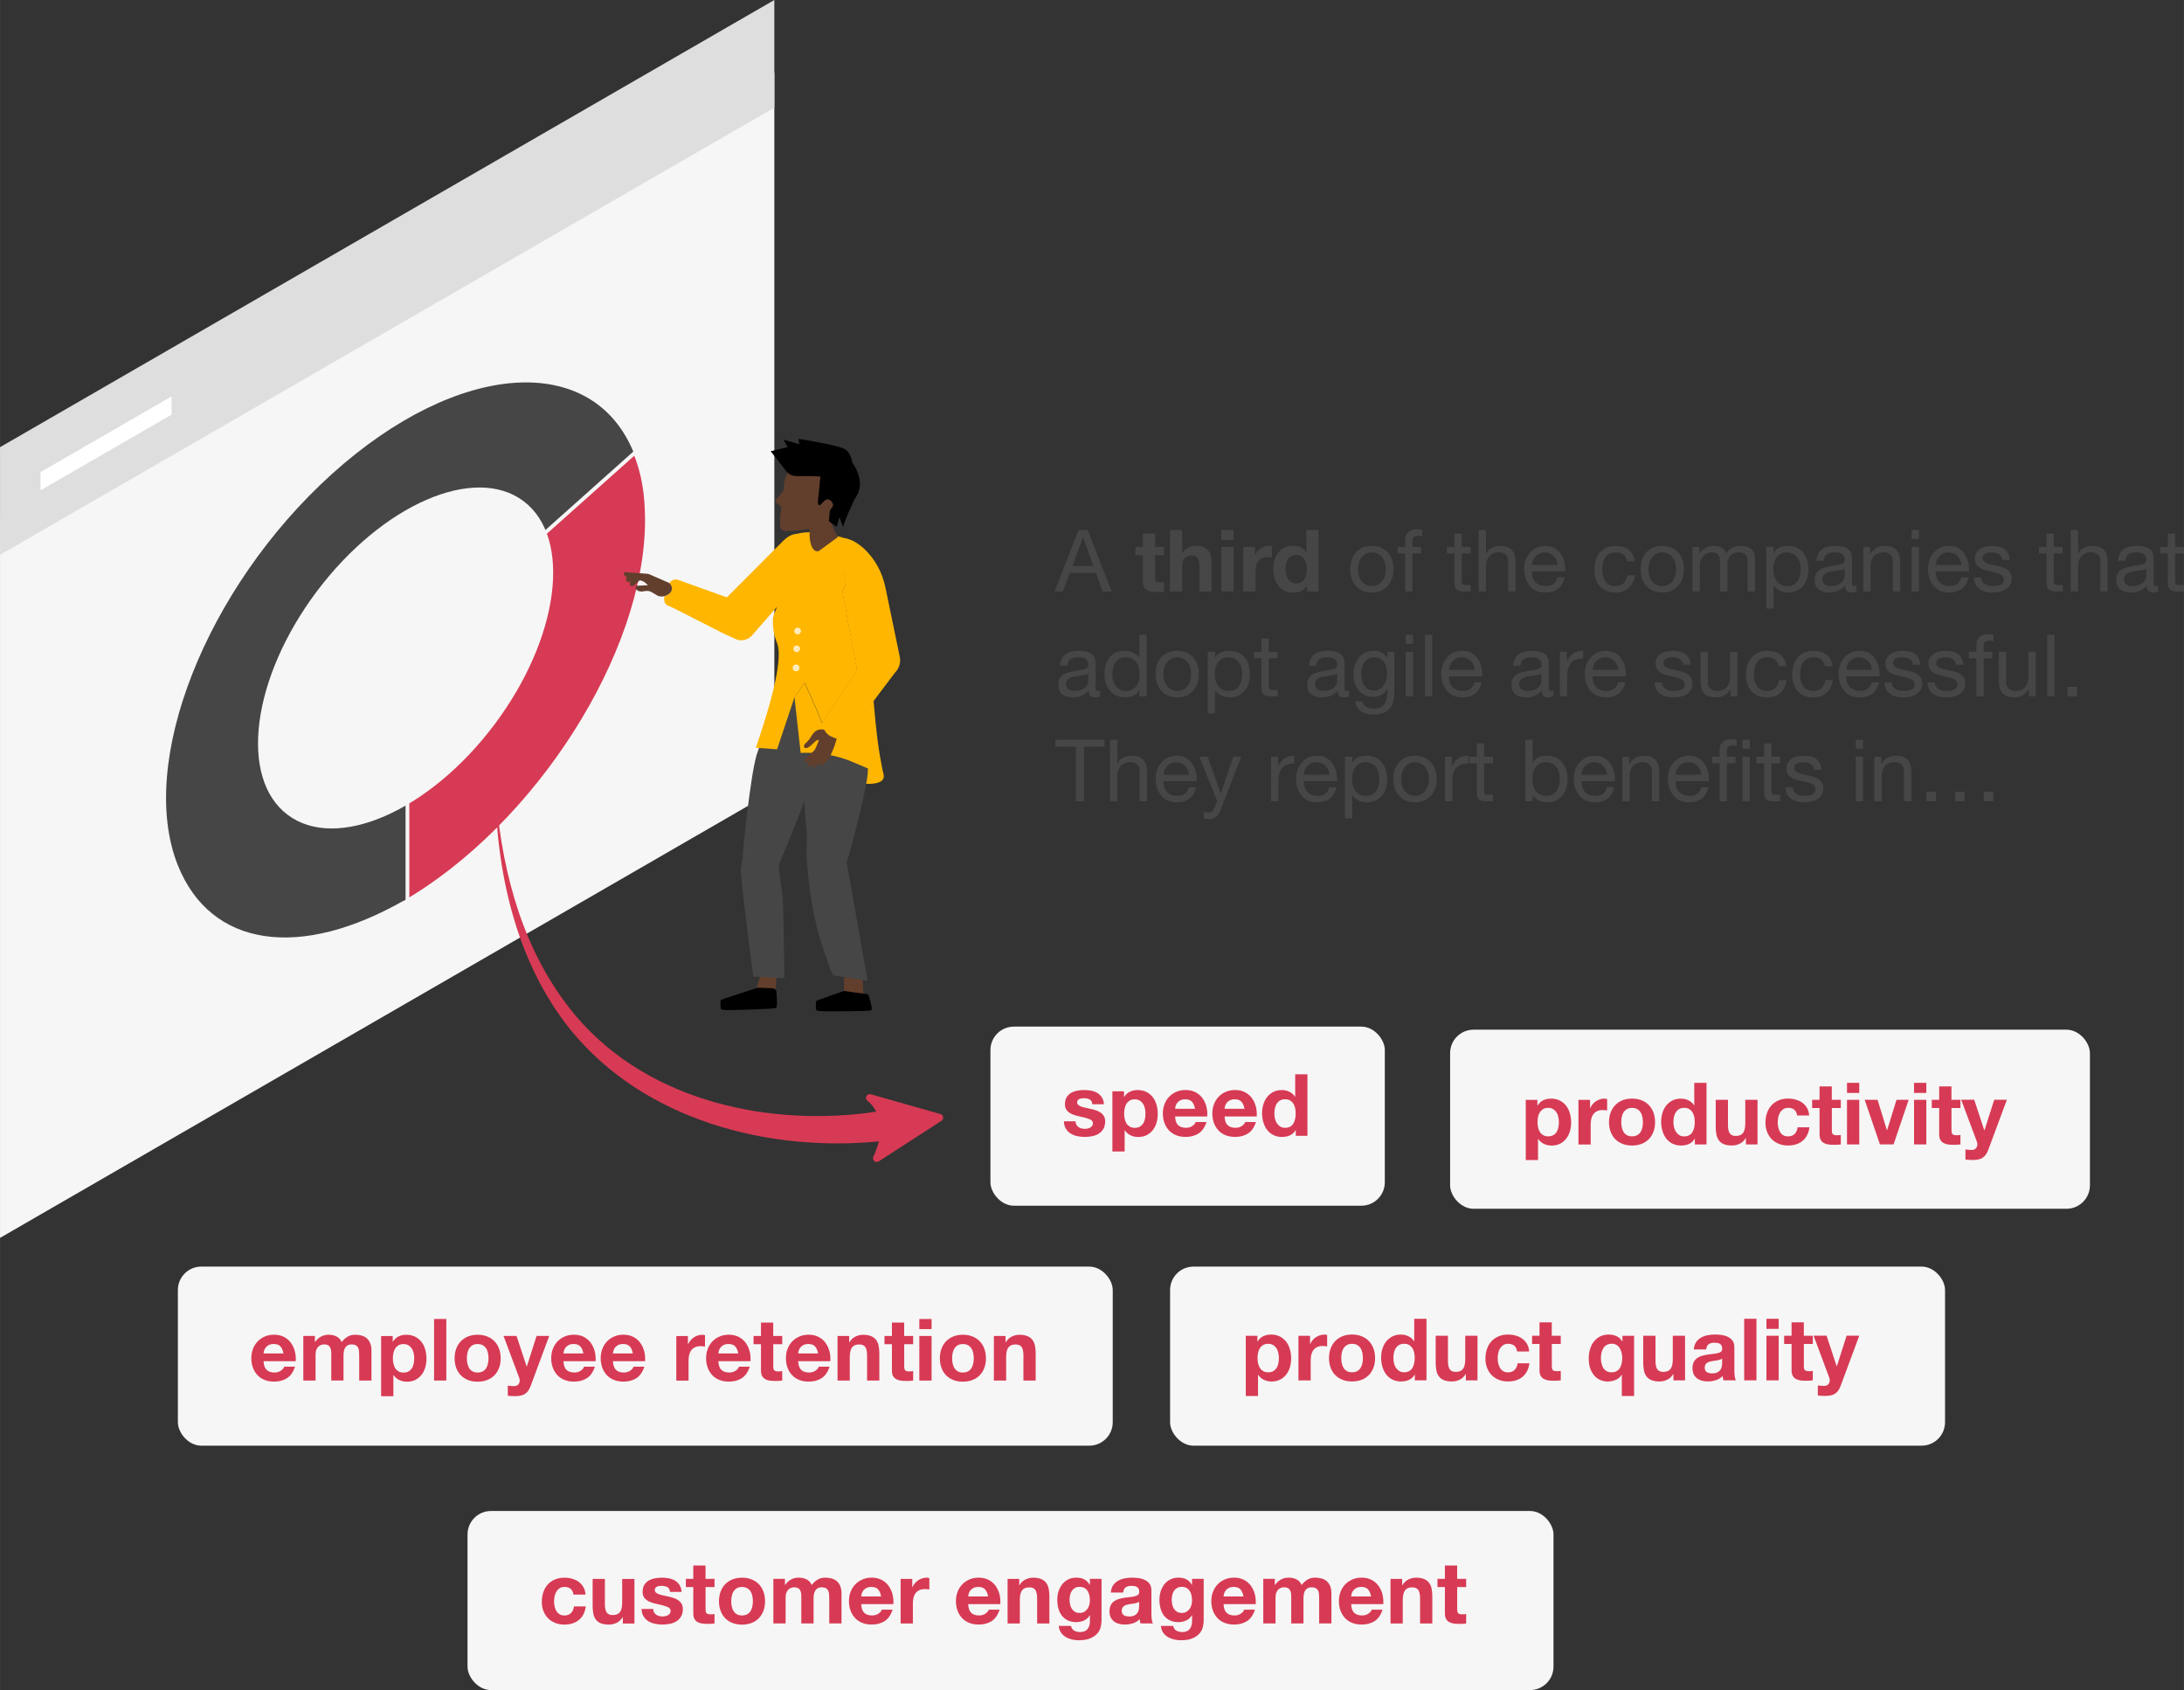 <?xml version="1.0" encoding="UTF-8"?>
<svg id="a" xmlns="http://www.w3.org/2000/svg" width="205.69mm" height="159.13mm" viewBox="0 0 583.05 451.08">
  <rect x="0" y="0" width="583.05" height="451.08" fill="#333333" stroke="none"/>
  <defs>
    <style>
      .cls-1 {
        fill: none;
        stroke: #f6f6f6;
      }

      .cls-1, .cls-2 {
        stroke-linecap: round;
        stroke-linejoin: round;
      }

      .cls-3 {
        fill: #f6f6f6;
      }

      .cls-4 {
        fill: #fff;
      }

      .cls-5 {
        fill: #ffecbd;
      }

      .cls-6 {
        fill: #ffb600;
      }

      .cls-7 {
        fill: #fce2ce;
      }

      .cls-8 {
        fill: #dedede;
      }

      .cls-9, .cls-2 {
        fill: #d73a54;
      }

      .cls-10 {
        fill: #db536a;
      }

      .cls-11 {
        fill: #464646;
      }

      .cls-12 {
        fill: #623f2d;
      }

      .cls-2 {
        stroke: #d73a54;
        stroke-width: 2px;
      }
    </style>
  </defs>
  <path id="b" class="cls-3" d="M0,138.71v191.68l206.72-119.36V19.36L0,138.71Z"/>
  <path class="cls-9" d="M107.49,176.52v64.04c35.36-20.41,64.71-66.31,64.71-101.67,0-7.07-.94-12.52-3.14-17.98l-61.57,55.63h0Z"/>
  <path class="cls-11" d="M108.38,176.01l60.9-54.95c-10.92-27.32-47.06-24.88-80.69,5.47-33.63,30.35-52.04,77.1-41.11,104.42,8.74,21.86,32.61,25.43,60.9,9.08v-64.04h0Z"/>
  <ellipse class="cls-3" cx="108.28" cy="175.62" rx="52.38" ry="29.63" transform="translate(-97.16 156.58) rotate(-53.05)"/>
  <path id="c" class="cls-8" d="M0,119.35v28.73L206.72,28.73V0L0,119.35Z"/>
  <g>
    <g>
      <g>
        <path class="cls-6" d="M211.82,199.31c.74-2.12,6.72-1.96,13.36,.36,6.64,2.32,11.42,5.93,10.68,8.05s-6.72,1.96-13.36-.36c-6.64-2.32-11.42-5.93-10.68-8.05h0Z"/>
        <g>
          <polygon class="cls-12" points="230.51 265.85 225.26 265.89 225.38 260.79 230.28 261.07 230.51 265.85"/>
          <path d="M231.85,265.57s1.23,3.65,.78,4.04-12.52,.3-12.52,.3c0,0-1.94-.02-2.17-.29s-.17-2.32-.02-2.48c.15-.15,7.41-2.66,7.41-2.66,0,0,4.38,.64,5.48,.75,1.1,.11,1.05,.33,1.05,.33h0Z"/>
          <path class="cls-12" d="M207.02,264.57l-3.37,.14c-1.02,.04-1.73-.08-1.69-1.1l1.02-3.01,4.36-.51-.33,4.47h0Z"/>
          <path class="cls-11" d="M197.79,231.83c.12-1.12,.3-2.14,.52-3.06h0c0-.07,0-.14-.02-.21-.04-1.37,2.09-21.88,3.72-27.14,0-.03,.02-.06,.03-.09,.71-2.28,3.68-10.36,5.58-15.51h0c.95-2.59,1.64-4.41,1.64-4.41,0,0,3.99,4.74,7.23,9.21,.3,.4,.58,.79,.85,1.18,.08,.12,.17,.24,.25,.36,.09,.13,.19,.26,.27,.4,.63,.92,1.19,1.78,1.64,2.56,3.75-1.73,8.69-.92,8.69-.92l.92,.91c1.01,1.01,1.68,2.31,1.89,3.72,0,0,.99,4.51,.63,7.87-.58,5.47-4.97,21.88-5.54,23.12-.03,.07-.06,.14-.1,.21,1.39,7.48,5.62,31.79,5.62,31.79l-9.15-1.53c-.99-1.9-1.32-3.06-2.54-6.57-3.72-10.7-4.34-22.04-4.34-22.04-.65-4.55,.22-7.57-.44-12.13,0,0-.25-2.37-.4-5.63-.04,.05-.07,.11-.09,.17-2.18,5.71-4.44,11.31-6.75,16.78,.06,2.29,.93,6.93,1.06,9.03,.2,3.05,.44,21.16,.44,21.16l-8.29-.41s-3.55-26.98-3.35-28.83l.03,.02Z"/>
          <path d="M207.26,264.56s.4,4.03-.04,4.42c-.45,.4-12.51,.61-12.51,.61,0,0-1.94,.03-2.18-.23-.24-.26-.23-2.32-.09-2.47,.15-.16,9.83-3.26,9.83-3.26,0,0,2.71,.06,3.81,.13,1.11,.08,1.17,.79,1.17,.79h0Z"/>
        </g>
        <path class="cls-10" d="M213.84,168.41c0-.5-.41-.89-.9-.89s-.9,.4-.9,.89,.41,.9,.9,.9,.9-.4,.9-.9Z"/>
        <path class="cls-10" d="M212.67,172.27c-.5,0-.9,.4-.9,.9s.41,.89,.9,.89,.9-.4,.9-.89-.41-.9-.9-.9Z"/>
        <circle class="cls-10" cx="212.52" cy="178.26" r=".9"/>
        <path class="cls-6" d="M214.81,182.22s-1.13,1.6-2.71,3.85h0l.04,.4,.98,8.85,.31,2.79,.32,2.85s1.13-.1,2.94-.02h0c1.04,.05,2.29,.15,3.69,.37h0c.36,.06,.71,.12,1.09,.2,.09,.02,.17,.03,.26,.05,1.79,.36,3.76,.9,5.74,1.74,0,0,.03,0,.04,.02,.18,.07,.36,.15,.54,.23,1.55,.69,4.72,1.99,6.53,2.73h0c.42,.17,.75,.31,.99,.41h0c.12,.05,.22,.09,.28,.11,.04,.02,.06,.02,.07,.03,0-.05-.1-.4-.25-1.06v-.02c-.03-.14-.07-.3-.1-.47-.02-.09-.04-.19-.06-.29-.13-.64-.3-1.48-.47-2.49-.03-.15-.06-.3-.08-.45,0-.03,0-.06-.02-.09-.1-.58-.21-1.24-.31-1.94-.03-.19-.05-.38-.08-.57-.2-1.35-.41-2.89-.59-4.64-.04-.35-.08-.7-.12-1.07-.03-.27-.06-.54-.09-.81-.16-1.51-.31-3.14-.45-4.92-.03-.31-.06-.63-.08-.96v-.03c-.02-.16-.03-.33-.04-.5v-.03c-.08-1-.15-2.06-.22-3.14-.06-.87-.11-1.77-.15-2.7-.06-1.17-.11-2.38-.16-3.63-.05-1.18-.09-2.33-.14-3.44-.8-19.16-1.66-26.84-4.23-28.85-.53-.27-1.02-.43-1.47-.43,0,0-1.95,7.86-1.25,10.38l.28,1.32c-.3,.43-.62,.97-1,1.69,1.31,7.1,2.62,14.19,3.93,21.3l-9.34,14.01c-2-5.15-4.65-10.75-4.65-10.75l.02-.02Z"/>
        <path class="cls-12" d="M216.46,202.82s.05-.04,.08-.06c-.57,.56-1.21,1.29-.96,1.57,.38,.42,1.18-.16,1.88-.83-.46,.57-.8,1.11-.6,1.26,.46,.34,1.39-.5,2.14-1.34-.17,.3-.25,.56-.08,.65,.84,.52,2.26-1.35,2.26-1.35,0,0,1.48-2.88,1.91-4.64,0-.04,.59-1.73,.59-1.77,.48-.32,.35,1,.78,.69,.56-.39,1.07-.78,1.57-1.17l8.4-10.27c-.32-.7-.66-1.49-1.04-2.26l-3.48,.1c-4.85,5.26-5.15,8.88-8.17,11.75-.14-.07-.27-.12-.4-.16,0,0-.35-.12-.84-.21-.66-.12-1.6-.2-2.3,.11-1.23,.53-1.55,1.72-2.28,2.59-.74,.88-1.13,1.02-1.27,1.5-.1,.33,.14,1.09,1.2,.44s1.76-1.67,2.32-1.87c.57-.2,.5-.08-.11,1.43s-.81,1.4-1.57,2.14c-.82,.81-2.01,1.54-1.71,2.05s1.2,0,1.68-.35h0Z"/>
        <path class="cls-6" d="M219.33,193.16s.14,.51,.45,1.15c.06,.13,.13,.27,.22,.41,.09,.15,.19,.31,.3,.47,.35,.5,.8,.97,1.38,1.27,.62,.31,1.21,.56,1.73,.72,.07,.02,.14,.05,.21,.06,.84,.26,1.48,.31,1.75,.2,.1-.04,.16-.1,.16-.18l7.74-10.23h0l.3-.4,.83-1.11,4.53-5.98c1.15-1.17,1.67-2.9,1.2-4.6l-3.75-18.12c-.82-3.98-2.77-7.67-5.76-10.42-.78-.71-1.58-1.32-2.31-1.69-.53-.27-2.16-1.01-2.61-1.01,0,0-.81,8.45-.11,10.97l.28,1.32,4.34,20.85-1.42,2.12-9.34,14.01-.13,.2h0Z"/>
        <path class="cls-7" d="M177.35,158.17l.16,.13,.2,.16,.42,.35c1.6-.89,1.3-2.04,.95-2.69-.09-.15-.2-.29-.33-.41l-.82,1.46-.24,.41h0l-.33,.59h0Z"/>
        <g>
          <path class="cls-11" d="M193.88,168.52c.62,.46,1.32,.76,2.02,.89l-1.04-.46-.98-.44h0Z"/>
          <path class="cls-6" d="M216.15,142.13v-.07c-1.19,0-2.33,.12-3.34,.41h0c-1.41,.03-2.69,.87-3.65,1.81l-15.12,15.16-1.64-.59-11.24-4.04c-1.01-.4-1.89,.03-2.53,.82,.05,.03,.09,.06,.13,.09,.13,.12,.24,.26,.33,.41,.36,.63,.64,1.79-.95,2.69,0,0-.02,0-.03,.02-.26,.14-.51,.25-.74,.31-.04,.25-.06,.48-.06,.69-.03,.94,.32,1.56,1.32,1.94l1.34,.59,13.48,6.87,1.5,.66,.98,.44,1.04,.46c1.31,.26,2.64-.06,3.59-.97,.02,0,1.01,1.41,0,0l6.88-7.87c-.19,.69-.99,1.99-1.07,2.95-.29,3.52,.88,6.23,1.09,6.76,1.09,2.81,.47,9.99-5.68,27.91l.98,.07,4.69,.34,4.66-13.91h0c1.58-2.26,2.71-3.86,2.71-3.86,0,0,2.65,5.6,4.65,10.75l9.34-14.01c-1.31-7.1-2.62-14.2-3.93-21.3,.38-.71,.7-1.26,1-1.69l-.28-1.32c-.7-2.52,1.25-10.38,1.25-10.38,.45,0,.94,.15,1.47,.43-.24-.19-.5-.33-.77-.43-.83-.29-2.24-.73-3.92-1.16,0,.09,0,.2-.02,.28"/>
        </g>
        <path class="cls-5" d="M212.04,168.41c0,.5,.41,.9,.9,.9s.9-.4,.9-.9-.41-.89-.9-.89-.9,.4-.9,.89Z"/>
        <path class="cls-5" d="M211.78,173.16c0,.5,.41,.89,.9,.89s.9-.4,.9-.89-.41-.9-.9-.9-.9,.4-.9,.9Z"/>
        <circle class="cls-5" cx="212.52" cy="178.26" r=".9"/>
      </g>
      <g id="d">
        <g>
          <path class="cls-12" d="M218.57,147.09l5.04-3.69-.14-.32-.76-1.71s-.23,.64-.73,1.36c-1.85-.4-3.91-.69-5.82-.67v.07c-.18,1.24,.26,5.55,2.43,4.96h0Z"/>
          <path class="cls-12" d="M207.36,134.29c.51,.34,.78,.58,.89,.66,.64,.53-.02,1.89,0,3.73,0,1.18-.12,2.43,.66,2.84,1,.52,4.95-.04,5.28-.09h.03c.58-.06,1.21-.15,1.84-.28l.06,.92c1.91,0,3.97,.29,5.82,.67,.51-.71,.73-1.36,.73-1.36l-.81-1.82h0l-.22-.48-.04-.09c.09-.09,.19-.19,.27-.28,.32-.36,.58-1,.73-1.84,.27-1.38,.3-3.24-.06-5.12,.06-.63-.09-1.31-.53-1.99-.46-1.3-1.13-2.52-2.08-3.47-2.89-2.91-6.35-2.39-7.87-1.71-.34,.16-.58,.32-.71,.46-.25,.28-.61,.65-.99,1.28-.04-.03-.08-.06-.11-.1-.52,1.01-1,2.33-.98,3.63-.04,.27-.07,.56-.09,.85h0c-.06,.2-.16,.38-.28,.55-.33,.44-.88,1.13-1.82,2.2,0,0-.39,.42,.26,.86v-.03Zm12.39-6.65c-.21-.13-.43-.26-.66-.4,.24,.13,.46,.26,.66,.4Z"/>
        </g>
        <path d="M205.74,120.43l4,5.1h0c.15,.27,.33,.49,.55,.67,.04,.04,.07,.07,.11,.1h0c.59,.51,1.41,.78,2.42,.77,2.05-.03,5.85,.02,6.23,.14h.02v.02h0c-.26,.74-.35,3.83-.6,5.39s-.09,2.39,.38,2.24c.46-.16,1.45-1.98,2.41-1.53,.95,.45,1.57,1.38,.78,2.24-.78,.86-.55,1.65-.6,2.06s-.16,1.47-.16,1.47l.61,.45h0l1.44,1.05,.8-2.59s1.08,3.31,1.08,2.38,2.67-6.62,2.84-6.98v-.02h0c.77-1.11,1.4-2.35,1.51-3.77,.15-1.92-.68-4.29-1.99-6.1-.34-1.63-.88-3.09-2.23-3.76-2.15-1.06-12.17-2.64-12.17-2.64l.21,1.43-4.21-1.22,1.12,2.01-4.53,1.08h0Z"/>
      </g>
    </g>
    <path class="cls-12" d="M178.12,158.8s0,0-.03,.02c-.26,.14-.51,.24-.74,.3-.35,.09-.66,.11-.96,.06h-.03c-.36,0-.71-.09-1.01-.32l-1.44-.85c-.51-.3-1.09-.34-1.67-.26l-.77,.12c-.8,.13-1.83-.44-1.84-1.03,0-.28,.22-.51,.5-.51l2.85-.14-.55-.51c-.43-.4-.96-.67-1.54-.77l-.11-.03-1.57,1.4c-.28,.25-.69,.22-.94-.05-.25-.28-.22-.69,.05-.94l.14-.13-.49,.14c-.35,.11-.72-.09-.83-.44-.09-.3,.04-.59,.29-.75h0c-.52-.13-.88-.58-.91-1.1,0-.18,.14-.32,.32-.31l5.96,.44c.19,0,.38,.06,.56,.14l5.01,2.18c.1,.04,.2,.1,.28,.16,.05,.03,.09,.06,.13,.09,.14,.11,.24,.26,.33,.41,.36,.63,.64,1.78-.95,2.68h0Z"/>
  </g>
  <path id="e" class="cls-4" d="M10.81,126.01v4.86l34.98-20.2v-4.86L10.81,126.01h0Z"/>
  <g>
    <rect class="cls-3" x="312.37" y="338.05" width="206.89" height="47.8" rx="6.26" ry="6.26"/>
    <g>
      <path class="cls-9" d="M335.68,356.51v1.52h.05c.4-.64,.9-1.11,1.52-1.4,.61-.29,1.29-.44,2.03-.44,.94,0,1.74,.18,2.42,.53,.67,.35,1.23,.82,1.68,1.4,.44,.58,.77,1.26,.99,2.04s.32,1.58,.32,2.43c0,.8-.11,1.56-.32,2.3s-.54,1.39-.98,1.96c-.44,.57-.98,1.02-1.63,1.36-.65,.34-1.42,.51-2.29,.51-.74,0-1.42-.15-2.04-.45-.62-.3-1.13-.74-1.53-1.32h-.05v5.64h-3.27v-16.06h3.11Zm4.25,9.43c.36-.21,.65-.5,.88-.84,.22-.35,.38-.75,.47-1.21,.09-.46,.14-.93,.14-1.4s-.05-.94-.15-1.4c-.1-.46-.26-.87-.5-1.23-.23-.36-.53-.65-.89-.87s-.8-.33-1.32-.33-.99,.11-1.35,.33c-.36,.22-.65,.51-.88,.86-.22,.35-.38,.76-.47,1.22-.09,.46-.14,.94-.14,1.43s.05,.94,.15,1.4c.1,.46,.26,.86,.48,1.21,.22,.34,.52,.62,.89,.84s.81,.32,1.33,.32,.99-.11,1.35-.32Z"/>
      <path class="cls-9" d="M349.74,356.51v2.21h.05c.15-.37,.36-.71,.62-1.02s.56-.58,.9-.8c.34-.22,.7-.4,1.08-.52,.38-.12,.78-.18,1.2-.18,.21,0,.45,.04,.71,.12v3.04c-.15-.03-.34-.06-.55-.08-.21-.02-.42-.04-.62-.04-.6,0-1.1,.1-1.52,.3s-.75,.47-1,.82c-.25,.35-.43,.75-.54,1.21s-.16,.96-.16,1.5v5.36h-3.27v-11.9h3.11Z"/>
      <path class="cls-9" d="M355.24,359.88c.29-.77,.71-1.43,1.24-1.98,.54-.54,1.18-.97,1.93-1.27,.75-.3,1.6-.45,2.53-.45s1.78,.15,2.54,.45c.76,.3,1.41,.72,1.94,1.27,.54,.54,.95,1.21,1.24,1.98,.29,.77,.44,1.64,.44,2.59s-.15,1.81-.44,2.58c-.29,.77-.71,1.42-1.24,1.97-.54,.54-1.19,.96-1.94,1.25-.76,.29-1.61,.44-2.54,.44s-1.78-.15-2.53-.44c-.75-.29-1.4-.71-1.93-1.25-.54-.54-.95-1.2-1.24-1.97-.29-.77-.44-1.63-.44-2.58s.15-1.81,.44-2.59Zm2.97,3.98c.09,.45,.25,.86,.47,1.22,.22,.36,.52,.65,.89,.86s.83,.32,1.38,.32,1.02-.11,1.39-.32c.38-.21,.67-.5,.9-.86,.22-.36,.38-.77,.47-1.22,.09-.45,.14-.92,.14-1.39s-.05-.94-.14-1.4c-.09-.46-.25-.87-.47-1.22-.22-.35-.52-.64-.9-.86-.38-.22-.84-.33-1.39-.33s-1.01,.11-1.38,.33-.66,.51-.89,.86c-.22,.35-.38,.76-.47,1.22-.09,.46-.14,.93-.14,1.4s.05,.94,.14,1.39Z"/>
      <path class="cls-9" d="M377.67,366.89c-.38,.64-.89,1.11-1.51,1.39-.62,.28-1.32,.43-2.11,.43-.89,0-1.67-.17-2.35-.52-.67-.34-1.23-.81-1.67-1.4s-.77-1.27-.99-2.04c-.22-.77-.33-1.57-.33-2.39s.11-1.57,.33-2.31c.22-.74,.55-1.4,.99-1.97s.99-1.02,1.65-1.37c.66-.34,1.43-.52,2.3-.52,.71,0,1.38,.15,2.01,.45,.64,.3,1.14,.74,1.51,1.32h.05v-5.98h3.27v16.43h-3.11v-1.52h-.05Zm-.14-5.88c-.09-.45-.25-.85-.47-1.2-.22-.34-.51-.62-.86-.84-.35-.21-.8-.32-1.33-.32s-.99,.11-1.36,.32-.66,.5-.89,.85-.38,.76-.48,1.21c-.1,.45-.15,.92-.15,1.42,0,.46,.05,.92,.16,1.38s.28,.87,.52,1.23c.24,.36,.54,.65,.9,.87,.36,.22,.79,.33,1.3,.33,.54,0,.99-.11,1.35-.32s.65-.5,.86-.86c.21-.36,.37-.77,.46-1.23,.09-.46,.14-.94,.14-1.43s-.05-.96-.14-1.42Z"/>
      <path class="cls-9" d="M391.34,368.41v-1.66h-.07c-.41,.69-.95,1.19-1.61,1.5-.66,.31-1.33,.46-2.03,.46-.87,0-1.59-.12-2.15-.35-.56-.23-1-.56-1.32-.98s-.55-.94-.68-1.54c-.13-.61-.2-1.28-.2-2.01v-7.32h3.27v6.72c0,.98,.15,1.71,.46,2.2,.31,.48,.85,.72,1.63,.72,.89,0,1.53-.26,1.93-.79,.4-.53,.6-1.4,.6-2.61v-6.24h3.27v11.9h-3.11Z"/>
      <path class="cls-9" d="M402.61,358.65c-.52,0-.96,.12-1.31,.36-.35,.24-.64,.54-.86,.92-.22,.38-.38,.79-.47,1.24-.09,.45-.14,.9-.14,1.35s.05,.87,.14,1.31c.09,.45,.24,.85,.45,1.21s.49,.66,.84,.89c.35,.23,.78,.35,1.29,.35,.78,0,1.38-.22,1.81-.66,.42-.44,.69-1.02,.79-1.76h3.15c-.21,1.58-.83,2.78-1.84,3.61s-2.31,1.24-3.89,1.24c-.89,0-1.71-.15-2.45-.45s-1.38-.72-1.9-1.25c-.52-.54-.93-1.18-1.22-1.92s-.44-1.56-.44-2.45,.13-1.78,.4-2.57c.27-.79,.66-1.47,1.18-2.05s1.16-1.02,1.91-1.35,1.61-.48,2.58-.48c.71,0,1.38,.09,2.04,.28,.65,.18,1.23,.46,1.75,.84,.51,.38,.93,.84,1.25,1.4,.32,.56,.51,1.22,.55,1.99h-3.2c-.21-1.37-1.02-2.05-2.42-2.05Z"/>
      <path class="cls-9" d="M416.67,356.51v2.19h-2.39v5.89c0,.55,.09,.92,.28,1.1s.55,.28,1.1,.28c.18,0,.36,0,.53-.02,.17-.02,.33-.04,.48-.07v2.53c-.28,.05-.58,.08-.92,.09-.34,.01-.67,.02-.99,.02-.51,0-.99-.03-1.44-.1s-.85-.2-1.2-.4c-.35-.2-.62-.48-.82-.85s-.3-.85-.3-1.45v-7.02h-1.98v-2.19h1.98v-3.57h3.27v3.57h2.39Z"/>
      <path class="cls-9" d="M432.97,372.58v-5.66h-.05c-.38,.64-.92,1.1-1.61,1.38-.69,.28-1.4,.42-2.14,.42-.55,0-1.12-.1-1.71-.31-.59-.21-1.13-.55-1.62-1.04-.49-.48-.9-1.12-1.22-1.91-.32-.79-.48-1.76-.48-2.91,0-.81,.11-1.6,.32-2.37,.21-.77,.54-1.45,.99-2.04s1-1.06,1.67-1.42c.67-.35,1.45-.53,2.36-.53,.74,0,1.43,.14,2.08,.43,.65,.28,1.16,.76,1.53,1.42h.05v-1.52h3.11v16.06h-3.27Zm-5.43-8.71c.09,.45,.25,.86,.47,1.22,.22,.36,.51,.65,.87,.86s.81,.32,1.35,.32,.99-.1,1.35-.31,.65-.48,.87-.83c.22-.34,.38-.74,.48-1.2,.1-.45,.15-.92,.15-1.42,0-.46-.05-.92-.15-1.38s-.26-.87-.47-1.24-.5-.67-.86-.9c-.36-.23-.79-.35-1.3-.35-.54,0-.99,.11-1.36,.32s-.67,.5-.9,.86-.4,.77-.5,1.22c-.1,.45-.15,.92-.15,1.42s.05,.94,.14,1.39Z"/>
      <path class="cls-9" d="M446.75,368.41v-1.66h-.07c-.41,.69-.95,1.19-1.61,1.5-.66,.31-1.33,.46-2.03,.46-.87,0-1.59-.12-2.15-.35-.56-.23-1-.56-1.32-.98s-.55-.94-.68-1.54c-.13-.61-.2-1.28-.2-2.01v-7.32h3.27v6.72c0,.98,.15,1.71,.46,2.2,.31,.48,.85,.72,1.63,.72,.89,0,1.53-.26,1.93-.79,.4-.53,.6-1.4,.6-2.61v-6.24h3.27v11.9h-3.11Z"/>
      <path class="cls-9" d="M452.2,360.17c.05-.77,.24-1.4,.58-1.91,.34-.51,.77-.91,1.29-1.22s1.11-.53,1.76-.66c.65-.13,1.31-.2,1.97-.2,.6,0,1.2,.04,1.82,.13,.61,.08,1.17,.25,1.68,.5,.51,.25,.92,.59,1.24,1.02,.32,.44,.48,1.02,.48,1.74v6.19c0,.54,.03,1.05,.09,1.54,.06,.49,.17,.86,.32,1.1h-3.31c-.06-.18-.11-.37-.15-.56-.04-.19-.07-.39-.08-.59-.52,.54-1.13,.91-1.84,1.13-.71,.21-1.43,.32-2.16,.32-.57,0-1.1-.07-1.59-.21-.49-.14-.92-.35-1.29-.64-.37-.29-.66-.66-.86-1.1-.21-.45-.31-.97-.31-1.59,0-.67,.12-1.23,.36-1.67,.24-.44,.54-.79,.92-1.05s.81-.46,1.29-.59c.48-.13,.97-.23,1.46-.31,.49-.08,.97-.14,1.45-.18s.9-.12,1.27-.21c.37-.09,.66-.23,.88-.4,.21-.18,.31-.43,.3-.77,0-.35-.06-.63-.17-.84s-.27-.37-.46-.48c-.19-.12-.41-.19-.67-.23-.25-.04-.53-.06-.82-.06-.64,0-1.15,.14-1.52,.42-.37,.28-.58,.74-.64,1.38h-3.27Zm7.55,2.42c-.14,.12-.31,.22-.52,.29s-.43,.13-.67,.17c-.24,.05-.49,.08-.75,.12-.26,.03-.52,.07-.78,.11-.25,.05-.49,.11-.72,.18-.24,.08-.45,.18-.62,.31-.18,.13-.32,.3-.43,.5s-.16,.45-.16,.76,.05,.54,.16,.74c.11,.2,.25,.36,.44,.47,.18,.12,.4,.2,.64,.24,.25,.05,.5,.07,.76,.07,.64,0,1.14-.11,1.5-.32,.35-.21,.61-.47,.78-.77,.17-.3,.27-.6,.31-.91,.04-.31,.06-.55,.06-.74v-1.22Z"/>
      <path class="cls-9" d="M468.91,351.98v16.43h-3.27v-16.43h3.27Z"/>
      <path class="cls-9" d="M471.58,354.67v-2.69h3.27v2.69h-3.27Zm3.27,1.84v11.9h-3.27v-11.9h3.27Z"/>
      <path class="cls-9" d="M483.96,356.51v2.19h-2.39v5.89c0,.55,.09,.92,.28,1.1s.55,.28,1.1,.28c.18,0,.36,0,.53-.02,.17-.02,.33-.04,.48-.07v2.53c-.28,.05-.58,.08-.92,.09-.34,.01-.67,.02-.99,.02-.51,0-.99-.03-1.44-.1s-.85-.2-1.2-.4c-.35-.2-.62-.48-.82-.85s-.3-.85-.3-1.45v-7.02h-1.98v-2.19h1.98v-3.57h3.27v3.57h2.39Z"/>
      <path class="cls-9" d="M489.92,371.95c-.63,.41-1.5,.62-2.62,.62-.34,0-.67-.01-1-.03-.33-.02-.66-.05-1-.08v-2.69c.31,.03,.62,.06,.94,.09,.32,.03,.64,.04,.97,.02,.43-.05,.75-.21,.96-.51,.21-.29,.31-.61,.31-.97,0-.26-.05-.51-.14-.74l-4.17-11.16h3.47l2.69,8.15h.05l2.6-8.15h3.38l-4.97,13.37c-.35,.97-.84,1.66-1.47,2.07Z"/>
    </g>
  </g>
  <g>
    <rect class="cls-3" x="124.81" y="403.28" width="289.92" height="47.8" rx="6.26" ry="6.26"/>
    <g>
      <path class="cls-9" d="M150.69,423.54c-.52,0-.96,.12-1.31,.36-.35,.24-.64,.54-.86,.92-.22,.38-.38,.79-.47,1.24-.09,.45-.14,.9-.14,1.35s.05,.87,.14,1.31,.24,.85,.45,1.21c.21,.36,.49,.66,.84,.89,.35,.23,.78,.35,1.29,.35,.78,0,1.38-.22,1.81-.66s.69-1.02,.79-1.76h3.15c-.21,1.58-.83,2.79-1.84,3.61s-2.31,1.24-3.89,1.24c-.89,0-1.71-.15-2.45-.45-.74-.3-1.38-.72-1.9-1.25s-.93-1.18-1.22-1.92-.44-1.56-.44-2.45,.13-1.78,.4-2.57c.27-.79,.66-1.47,1.18-2.05s1.16-1.02,1.91-1.35c.75-.32,1.61-.48,2.58-.48,.71,0,1.38,.09,2.04,.28,.65,.18,1.23,.46,1.75,.84,.51,.38,.93,.84,1.25,1.4s.51,1.22,.55,1.99h-3.2c-.21-1.37-1.02-2.05-2.42-2.05Z"/>
      <path class="cls-9" d="M166.27,433.3v-1.66h-.07c-.41,.69-.95,1.19-1.61,1.5-.66,.31-1.33,.46-2.03,.46-.87,0-1.59-.11-2.15-.34-.56-.23-1-.56-1.32-.98-.32-.42-.55-.94-.68-1.54-.13-.61-.2-1.28-.2-2.01v-7.32h3.27v6.72c0,.98,.15,1.71,.46,2.2,.31,.48,.85,.73,1.63,.73,.89,0,1.53-.26,1.93-.79,.4-.53,.6-1.4,.6-2.61v-6.24h3.27v11.9h-3.11Z"/>
      <path class="cls-9" d="M174.61,430.34c.15,.25,.33,.46,.56,.62,.23,.16,.49,.28,.79,.36,.3,.08,.61,.11,.93,.11,.23,0,.47-.03,.72-.08s.48-.14,.69-.25c.21-.12,.38-.27,.52-.46,.14-.19,.21-.43,.21-.72,0-.49-.33-.86-.98-1.1-.65-.25-1.56-.49-2.73-.74-.48-.11-.94-.23-1.39-.38-.45-.15-.86-.34-1.21-.58-.35-.24-.64-.54-.85-.9s-.32-.8-.32-1.32c0-.77,.15-1.4,.45-1.89,.3-.49,.69-.88,1.18-1.16s1.04-.48,1.66-.6c.61-.12,1.24-.17,1.89-.17s1.27,.06,1.88,.18c.61,.12,1.15,.33,1.62,.62,.47,.29,.87,.68,1.18,1.16s.5,1.09,.56,1.83h-3.11c-.05-.63-.28-1.05-.71-1.28s-.94-.33-1.52-.33c-.18,0-.38,.01-.6,.03-.21,.02-.41,.07-.59,.15-.18,.08-.33,.19-.45,.33-.12,.15-.18,.34-.18,.59,0,.29,.11,.53,.32,.71,.21,.18,.5,.33,.84,.45,.35,.12,.74,.22,1.19,.31,.44,.09,.9,.19,1.36,.3,.48,.11,.94,.24,1.39,.39,.45,.15,.85,.36,1.21,.61,.35,.25,.64,.57,.85,.94,.21,.38,.32,.84,.32,1.39,0,.78-.16,1.44-.47,1.97s-.72,.96-1.23,1.28c-.51,.32-1.09,.55-1.74,.68-.65,.13-1.32,.2-1.99,.2s-1.37-.07-2.02-.21c-.66-.14-1.25-.37-1.76-.69s-.94-.75-1.27-1.28-.51-1.19-.54-1.99h3.11c0,.35,.07,.66,.22,.91Z"/>
      <path class="cls-9" d="M190.75,421.4v2.19h-2.39v5.89c0,.55,.09,.92,.28,1.1,.18,.18,.55,.28,1.1,.28,.18,0,.36,0,.53-.02,.17-.02,.33-.04,.48-.07v2.53c-.28,.05-.58,.08-.92,.09-.34,.02-.67,.02-.99,.02-.51,0-.99-.04-1.44-.1-.45-.07-.85-.2-1.2-.4-.35-.2-.62-.48-.82-.85s-.3-.85-.3-1.45v-7.02h-1.98v-2.19h1.98v-3.57h3.27v3.57h2.39Z"/>
      <path class="cls-9" d="M192.38,424.78c.29-.78,.71-1.43,1.24-1.98,.54-.54,1.18-.97,1.93-1.27,.75-.3,1.6-.45,2.53-.45s1.78,.15,2.54,.45c.76,.3,1.41,.72,1.94,1.27,.54,.54,.95,1.2,1.24,1.98,.29,.77,.44,1.64,.44,2.59s-.15,1.81-.44,2.58c-.29,.77-.71,1.42-1.24,1.97-.54,.54-1.19,.96-1.94,1.25-.76,.29-1.61,.44-2.54,.44s-1.78-.15-2.53-.44c-.75-.29-1.4-.71-1.93-1.25-.54-.54-.95-1.2-1.24-1.97-.29-.77-.44-1.63-.44-2.58s.15-1.81,.44-2.59Zm2.97,3.98c.09,.45,.25,.86,.47,1.22,.22,.36,.52,.65,.89,.86s.83,.32,1.38,.32,1.02-.11,1.39-.32c.38-.21,.67-.5,.9-.86,.22-.36,.38-.77,.47-1.22,.09-.45,.14-.92,.14-1.39s-.05-.94-.14-1.4c-.09-.46-.25-.87-.47-1.22-.22-.35-.52-.64-.9-.86-.38-.22-.84-.33-1.39-.33s-1.01,.11-1.38,.33c-.37,.22-.66,.51-.89,.86-.22,.35-.38,.76-.47,1.22s-.14,.93-.14,1.4,.05,.94,.14,1.39Z"/>
      <path class="cls-9" d="M209.55,421.4v1.61h.05c.43-.61,.95-1.09,1.55-1.43,.61-.34,1.3-.51,2.08-.51s1.44,.15,2.06,.44c.62,.29,1.09,.81,1.42,1.54,.35-.52,.83-.98,1.44-1.38,.61-.4,1.32-.6,2.15-.6,.63,0,1.21,.08,1.75,.23s1,.4,1.38,.74c.38,.34,.68,.78,.9,1.32,.21,.54,.32,1.2,.32,1.97v7.96h-3.27v-6.74c0-.4-.02-.77-.05-1.13-.03-.35-.12-.66-.25-.92-.14-.26-.34-.47-.61-.62-.27-.15-.63-.23-1.09-.23s-.83,.09-1.12,.26c-.28,.18-.51,.41-.67,.69-.16,.28-.27,.61-.32,.97-.05,.36-.08,.73-.08,1.09v6.63h-3.27v-6.67c0-.35,0-.7-.02-1.05-.02-.34-.08-.66-.2-.96-.12-.29-.31-.53-.58-.7-.27-.18-.66-.26-1.18-.26-.15,0-.36,.03-.61,.1-.25,.07-.5,.2-.74,.39-.24,.19-.44,.47-.61,.83s-.25,.83-.25,1.42v6.9h-3.27v-11.9h3.08Z"/>
      <path class="cls-9" d="M230.72,430.45c.49,.48,1.2,.71,2.12,.71,.66,0,1.23-.17,1.7-.5s.77-.68,.87-1.05h2.88c-.46,1.43-1.17,2.45-2.12,3.06s-2.1,.92-3.45,.92c-.94,0-1.78-.15-2.53-.45s-1.39-.72-1.91-1.28c-.52-.55-.92-1.21-1.21-1.98-.28-.77-.43-1.61-.43-2.53s.15-1.72,.44-2.49c.29-.77,.71-1.43,1.24-1.99,.54-.56,1.18-1,1.92-1.32,.74-.32,1.57-.48,2.47-.48,1.01,0,1.89,.2,2.65,.59,.75,.39,1.37,.92,1.85,1.58,.48,.66,.83,1.41,1.05,2.25s.29,1.73,.23,2.65h-8.58c.05,1.06,.31,1.83,.81,2.3Zm3.69-6.26c-.39-.43-.99-.64-1.78-.64-.52,0-.96,.09-1.3,.26-.35,.18-.62,.4-.83,.66-.21,.26-.35,.54-.44,.83-.08,.29-.13,.55-.15,.78h5.32c-.15-.83-.43-1.46-.82-1.89Z"/>
      <path class="cls-9" d="M243.54,421.4v2.21h.05c.15-.37,.36-.71,.62-1.02s.56-.58,.9-.81c.34-.22,.7-.39,1.08-.52,.38-.12,.78-.18,1.2-.18,.21,0,.45,.04,.71,.11v3.04c-.15-.03-.34-.06-.55-.08-.21-.02-.42-.03-.62-.03-.6,0-1.1,.1-1.52,.3-.41,.2-.75,.47-1,.82-.25,.34-.43,.75-.54,1.21s-.16,.96-.16,1.5v5.36h-3.27v-11.9h3.11Z"/>
      <path class="cls-9" d="M259.28,430.45c.49,.48,1.2,.71,2.12,.71,.66,0,1.23-.17,1.7-.5s.77-.68,.87-1.05h2.88c-.46,1.43-1.17,2.45-2.12,3.06s-2.1,.92-3.45,.92c-.94,0-1.78-.15-2.53-.45s-1.39-.72-1.91-1.28c-.52-.55-.92-1.21-1.21-1.98-.28-.77-.43-1.61-.43-2.53s.15-1.72,.44-2.49c.29-.77,.71-1.43,1.24-1.99,.54-.56,1.18-1,1.92-1.32,.74-.32,1.57-.48,2.47-.48,1.01,0,1.89,.2,2.65,.59,.75,.39,1.37,.92,1.85,1.58,.48,.66,.83,1.41,1.05,2.25s.29,1.73,.23,2.65h-8.58c.05,1.06,.31,1.83,.81,2.3Zm3.69-6.26c-.39-.43-.99-.64-1.78-.64-.52,0-.96,.09-1.3,.26-.35,.18-.62,.4-.83,.66-.21,.26-.35,.54-.44,.83-.08,.29-.13,.55-.15,.78h5.32c-.15-.83-.43-1.46-.82-1.89Z"/>
      <path class="cls-9" d="M272.1,421.4v1.66h.07c.41-.69,.95-1.19,1.61-1.51,.66-.31,1.33-.47,2.02-.47,.88,0,1.59,.12,2.15,.36,.56,.24,1,.57,1.32,.99,.32,.42,.55,.94,.68,1.54,.13,.61,.2,1.28,.2,2.01v7.32h-3.27v-6.72c0-.98-.15-1.71-.46-2.2-.31-.48-.85-.72-1.63-.72-.89,0-1.53,.26-1.93,.79-.4,.53-.6,1.4-.6,2.61v6.24h-3.27v-11.9h3.11Z"/>
      <path class="cls-9" d="M293.87,434.17c-.13,.61-.41,1.19-.84,1.71s-1.05,.98-1.86,1.35c-.81,.37-1.9,.55-3.27,.55-.58,0-1.18-.07-1.78-.22-.61-.15-1.16-.37-1.66-.68-.5-.31-.91-.7-1.24-1.19-.33-.48-.52-1.06-.56-1.74h3.25c.15,.61,.45,1.04,.9,1.28,.44,.24,.96,.36,1.54,.36,.92,0,1.59-.28,2.01-.83,.42-.55,.62-1.25,.61-2.09v-1.57h-.05c-.35,.63-.85,1.09-1.51,1.39s-1.34,.45-2.06,.45c-.89,0-1.66-.16-2.3-.47-.64-.31-1.17-.74-1.59-1.29s-.72-1.18-.91-1.91c-.19-.73-.29-1.5-.29-2.31,0-.77,.11-1.51,.33-2.22s.55-1.34,.98-1.89c.43-.54,.96-.98,1.6-1.3,.64-.32,1.37-.48,2.2-.48,.78,0,1.47,.15,2.06,.44,.59,.29,1.08,.78,1.48,1.47h.05v-1.59h3.11v11.14c0,.48-.07,1.02-.2,1.63Zm-4.48-3.96c.35-.18,.64-.43,.88-.74,.23-.31,.4-.66,.52-1.05,.12-.39,.17-.8,.17-1.23,0-.49-.05-.96-.14-1.39s-.25-.82-.46-1.16c-.21-.34-.5-.61-.85-.81-.35-.2-.8-.3-1.33-.3-.46,0-.86,.09-1.18,.28-.33,.18-.61,.43-.83,.75-.22,.32-.38,.68-.48,1.08-.1,.41-.15,.83-.15,1.28s.04,.86,.13,1.28,.23,.8,.44,1.14c.21,.34,.48,.61,.82,.83,.34,.21,.76,.32,1.27,.32,.46,0,.87-.09,1.22-.28Z"/>
      <path class="cls-9" d="M296.56,425.06c.05-.77,.24-1.4,.58-1.91,.34-.51,.77-.91,1.29-1.22,.52-.31,1.11-.52,1.76-.66,.65-.13,1.31-.2,1.97-.2,.6,0,1.2,.04,1.82,.13,.61,.08,1.17,.25,1.68,.5,.51,.25,.92,.59,1.24,1.02,.32,.44,.48,1.02,.48,1.74v6.19c0,.54,.03,1.05,.09,1.54s.17,.86,.32,1.1h-3.31c-.06-.18-.11-.37-.15-.56-.04-.19-.07-.39-.08-.59-.52,.54-1.13,.91-1.84,1.13-.71,.21-1.43,.32-2.16,.32-.57,0-1.1-.07-1.59-.21-.49-.14-.92-.35-1.29-.64-.37-.29-.66-.66-.86-1.1-.21-.44-.31-.97-.31-1.59,0-.67,.12-1.23,.36-1.67,.24-.44,.54-.79,.92-1.05s.81-.46,1.29-.59c.48-.13,.97-.23,1.46-.31,.49-.08,.97-.14,1.45-.18,.48-.05,.9-.11,1.27-.21,.37-.09,.66-.23,.88-.4,.21-.18,.31-.43,.3-.77,0-.35-.06-.63-.17-.84-.12-.21-.27-.37-.46-.48-.19-.12-.41-.19-.67-.23-.25-.04-.53-.06-.82-.06-.64,0-1.15,.14-1.52,.41-.37,.28-.58,.74-.64,1.38h-3.27Zm7.55,2.42c-.14,.12-.31,.22-.52,.29s-.43,.13-.67,.17c-.24,.05-.49,.08-.75,.11-.26,.03-.52,.07-.78,.12-.25,.05-.49,.11-.72,.18s-.45,.18-.62,.31c-.18,.13-.32,.3-.43,.49-.11,.2-.16,.45-.16,.76s.05,.54,.16,.74,.25,.36,.44,.47c.18,.12,.4,.2,.64,.24,.25,.05,.5,.07,.76,.07,.64,0,1.14-.11,1.5-.32,.35-.21,.61-.47,.78-.77s.27-.6,.31-.91c.04-.31,.06-.55,.06-.74v-1.22Z"/>
      <path class="cls-9" d="M321.14,434.17c-.13,.61-.41,1.19-.84,1.71s-1.05,.98-1.86,1.35c-.81,.37-1.9,.55-3.27,.55-.58,0-1.18-.07-1.78-.22-.61-.15-1.16-.37-1.66-.68-.5-.31-.91-.7-1.24-1.19-.33-.48-.52-1.06-.56-1.74h3.25c.15,.61,.45,1.04,.9,1.28,.44,.24,.96,.36,1.54,.36,.92,0,1.59-.28,2.01-.83,.42-.55,.62-1.25,.61-2.09v-1.57h-.05c-.35,.63-.85,1.09-1.51,1.39s-1.34,.45-2.06,.45c-.89,0-1.66-.16-2.3-.47-.64-.31-1.17-.74-1.59-1.29s-.72-1.18-.91-1.91c-.19-.73-.29-1.5-.29-2.31,0-.77,.11-1.51,.33-2.22s.55-1.34,.98-1.89c.43-.54,.96-.98,1.6-1.3,.64-.32,1.37-.48,2.2-.48,.78,0,1.47,.15,2.06,.44,.59,.29,1.08,.78,1.48,1.47h.05v-1.59h3.11v11.14c0,.48-.07,1.02-.2,1.63Zm-4.48-3.96c.35-.18,.64-.43,.88-.74,.23-.31,.4-.66,.52-1.05,.12-.39,.17-.8,.17-1.23,0-.49-.05-.96-.14-1.39s-.25-.82-.46-1.16c-.21-.34-.5-.61-.85-.81-.35-.2-.8-.3-1.33-.3-.46,0-.86,.09-1.18,.28-.33,.18-.61,.43-.83,.75-.22,.32-.38,.68-.48,1.08-.1,.41-.15,.83-.15,1.28s.04,.86,.13,1.28,.23,.8,.44,1.14c.21,.34,.48,.61,.82,.83,.34,.21,.76,.32,1.27,.32,.46,0,.87-.09,1.22-.28Z"/>
      <path class="cls-9" d="M327.46,430.45c.49,.48,1.2,.71,2.12,.71,.66,0,1.23-.17,1.7-.5s.77-.68,.87-1.05h2.88c-.46,1.43-1.17,2.45-2.12,3.06s-2.1,.92-3.45,.92c-.94,0-1.78-.15-2.53-.45s-1.39-.72-1.91-1.28c-.52-.55-.92-1.21-1.21-1.98-.28-.77-.43-1.61-.43-2.53s.15-1.72,.44-2.49c.29-.77,.71-1.43,1.24-1.99,.54-.56,1.18-1,1.92-1.32,.74-.32,1.57-.48,2.47-.48,1.01,0,1.89,.2,2.65,.59,.75,.39,1.37,.92,1.85,1.58,.48,.66,.83,1.41,1.05,2.25s.29,1.73,.23,2.65h-8.58c.05,1.06,.31,1.83,.81,2.3Zm3.69-6.26c-.39-.43-.99-.64-1.78-.64-.52,0-.96,.09-1.3,.26-.35,.18-.62,.4-.83,.66-.21,.26-.35,.54-.44,.83-.08,.29-.13,.55-.15,.78h5.32c-.15-.83-.43-1.46-.82-1.89Z"/>
      <path class="cls-9" d="M340.34,421.4v1.61h.05c.43-.61,.95-1.09,1.55-1.43,.61-.34,1.3-.51,2.08-.51s1.44,.15,2.06,.44c.62,.29,1.09,.81,1.42,1.54,.35-.52,.83-.98,1.44-1.38,.61-.4,1.32-.6,2.15-.6,.63,0,1.21,.08,1.75,.23s1,.4,1.38,.74c.38,.34,.68,.78,.9,1.32,.21,.54,.32,1.2,.32,1.97v7.96h-3.27v-6.74c0-.4-.02-.77-.05-1.13-.03-.35-.12-.66-.25-.92-.14-.26-.34-.47-.61-.62-.27-.15-.63-.23-1.09-.23s-.83,.09-1.12,.26c-.28,.18-.51,.41-.67,.69-.16,.28-.27,.61-.32,.97-.05,.36-.08,.73-.08,1.09v6.63h-3.27v-6.67c0-.35,0-.7-.02-1.05-.02-.34-.08-.66-.2-.96-.12-.29-.31-.53-.58-.7-.27-.18-.66-.26-1.18-.26-.15,0-.36,.03-.61,.1-.25,.07-.5,.2-.74,.39-.24,.19-.44,.47-.61,.83s-.25,.83-.25,1.42v6.9h-3.27v-11.9h3.08Z"/>
      <path class="cls-9" d="M361.52,430.45c.49,.48,1.2,.71,2.12,.71,.66,0,1.23-.17,1.7-.5s.77-.68,.87-1.05h2.88c-.46,1.43-1.17,2.45-2.12,3.06s-2.1,.92-3.45,.92c-.94,0-1.78-.15-2.53-.45s-1.39-.72-1.91-1.28c-.52-.55-.92-1.21-1.21-1.98-.28-.77-.43-1.61-.43-2.53s.15-1.72,.44-2.49c.29-.77,.71-1.43,1.24-1.99,.54-.56,1.18-1,1.92-1.32,.74-.32,1.57-.48,2.47-.48,1.01,0,1.89,.2,2.65,.59,.75,.39,1.37,.92,1.85,1.58,.48,.66,.83,1.41,1.05,2.25s.29,1.73,.23,2.65h-8.58c.05,1.06,.31,1.83,.81,2.3Zm3.69-6.26c-.39-.43-.99-.64-1.78-.64-.52,0-.96,.09-1.3,.26-.35,.18-.62,.4-.83,.66-.21,.26-.35,.54-.44,.83-.08,.29-.13,.55-.15,.78h5.32c-.15-.83-.43-1.46-.82-1.89Z"/>
      <path class="cls-9" d="M374.33,421.4v1.66h.07c.41-.69,.95-1.19,1.61-1.51,.66-.31,1.33-.47,2.02-.47,.88,0,1.59,.12,2.15,.36,.56,.24,1,.57,1.32,.99,.32,.42,.55,.94,.68,1.54,.13,.61,.2,1.28,.2,2.01v7.32h-3.27v-6.72c0-.98-.15-1.71-.46-2.2-.31-.48-.85-.72-1.63-.72-.89,0-1.53,.26-1.93,.79-.4,.53-.6,1.4-.6,2.61v6.24h-3.27v-11.9h3.11Z"/>
      <path class="cls-9" d="M391.41,421.4v2.19h-2.39v5.89c0,.55,.09,.92,.28,1.1,.18,.18,.55,.28,1.1,.28,.18,0,.36,0,.53-.02,.17-.02,.33-.04,.48-.07v2.53c-.28,.05-.58,.08-.92,.09-.34,.02-.67,.02-.99,.02-.51,0-.99-.04-1.44-.1-.45-.07-.85-.2-1.2-.4-.35-.2-.62-.48-.82-.85s-.3-.85-.3-1.45v-7.02h-1.98v-2.19h1.98v-3.57h3.27v3.57h2.39Z"/>
    </g>
  </g>
  <g>
    <rect class="cls-3" x="47.48" y="338.05" width="249.58" height="47.8" rx="6.26" ry="6.26"/>
    <g>
      <path class="cls-9" d="M71.17,365.61c.49,.48,1.2,.71,2.12,.71,.66,0,1.23-.17,1.7-.5s.77-.68,.87-1.05h2.88c-.46,1.43-1.17,2.45-2.12,3.06s-2.1,.92-3.45,.92c-.94,0-1.78-.15-2.53-.45s-1.39-.72-1.91-1.28c-.52-.55-.92-1.21-1.21-1.98-.28-.77-.43-1.61-.43-2.53s.15-1.72,.44-2.49c.29-.77,.71-1.43,1.24-1.99,.54-.56,1.18-1,1.92-1.32,.74-.32,1.57-.48,2.47-.48,1.01,0,1.89,.2,2.65,.59,.75,.39,1.37,.92,1.85,1.58,.48,.66,.83,1.41,1.05,2.25s.29,1.73,.23,2.65h-8.58c.05,1.06,.31,1.83,.81,2.3Zm3.69-6.26c-.39-.43-.99-.64-1.78-.64-.52,0-.96,.09-1.3,.26-.35,.18-.62,.4-.83,.66-.21,.26-.35,.54-.44,.83-.08,.29-.13,.55-.15,.78h5.32c-.15-.83-.43-1.46-.82-1.89Z"/>
      <path class="cls-9" d="M84.06,356.57v1.61h.05c.43-.61,.95-1.09,1.55-1.43,.61-.34,1.3-.51,2.08-.51s1.44,.15,2.06,.44c.62,.29,1.09,.81,1.42,1.54,.35-.52,.83-.98,1.44-1.38,.61-.4,1.32-.6,2.15-.6,.63,0,1.21,.08,1.75,.23s1,.4,1.38,.74c.38,.34,.68,.78,.9,1.32,.21,.54,.32,1.2,.32,1.97v7.96h-3.27v-6.74c0-.4-.02-.77-.05-1.13-.03-.35-.12-.66-.25-.92-.14-.26-.34-.47-.61-.62-.27-.15-.63-.23-1.09-.23s-.83,.09-1.12,.26c-.28,.18-.51,.41-.67,.69-.16,.28-.27,.61-.32,.97-.05,.36-.08,.73-.08,1.09v6.63h-3.27v-6.67c0-.35,0-.7-.02-1.05-.02-.34-.08-.66-.2-.96-.12-.29-.31-.53-.58-.7-.27-.18-.66-.26-1.18-.26-.15,0-.36,.03-.61,.1-.25,.07-.5,.2-.74,.39-.24,.19-.44,.47-.61,.83s-.25,.83-.25,1.42v6.9h-3.27v-11.9h3.08Z"/>
      <path class="cls-9" d="M104.84,356.57v1.52h.05c.4-.64,.9-1.11,1.52-1.4,.61-.29,1.29-.44,2.03-.44,.94,0,1.74,.18,2.42,.53,.67,.35,1.23,.82,1.68,1.4,.44,.58,.77,1.26,.99,2.04,.21,.78,.32,1.58,.32,2.43,0,.8-.11,1.57-.32,2.3s-.54,1.39-.98,1.96c-.44,.57-.98,1.02-1.63,1.36-.65,.34-1.42,.51-2.29,.51-.74,0-1.42-.15-2.04-.45-.62-.3-1.13-.74-1.53-1.32h-.05v5.64h-3.27v-16.06h3.11Zm4.25,9.44c.36-.21,.65-.5,.88-.84,.22-.35,.38-.75,.47-1.21,.09-.46,.14-.93,.14-1.4s-.05-.94-.15-1.4c-.1-.46-.26-.87-.5-1.23-.23-.36-.53-.65-.89-.87-.36-.22-.8-.33-1.32-.33s-.99,.11-1.35,.33c-.36,.22-.65,.51-.88,.86-.22,.35-.38,.76-.47,1.22s-.14,.94-.14,1.43,.05,.94,.15,1.4c.1,.46,.26,.86,.48,1.21,.22,.34,.52,.62,.89,.84s.81,.32,1.33,.32,.99-.11,1.35-.32Z"/>
      <path class="cls-9" d="M119.15,352.03v16.43h-3.27v-16.43h3.27Z"/>
      <path class="cls-9" d="M121.8,359.94c.29-.78,.71-1.43,1.24-1.98,.54-.54,1.18-.97,1.93-1.27,.75-.3,1.6-.45,2.53-.45s1.78,.15,2.54,.45c.76,.3,1.41,.72,1.94,1.27,.54,.54,.95,1.2,1.24,1.98,.29,.77,.44,1.64,.44,2.59s-.15,1.81-.44,2.58c-.29,.77-.71,1.42-1.24,1.97-.54,.54-1.19,.96-1.94,1.25-.76,.29-1.61,.44-2.54,.44s-1.78-.15-2.53-.44c-.75-.29-1.4-.71-1.93-1.25-.54-.54-.95-1.2-1.24-1.97-.29-.77-.44-1.63-.44-2.58s.15-1.81,.44-2.59Zm2.97,3.98c.09,.45,.25,.86,.47,1.22,.22,.36,.52,.65,.89,.86s.83,.32,1.38,.32,1.02-.11,1.39-.32c.38-.21,.67-.5,.9-.86,.22-.36,.38-.77,.47-1.22,.09-.45,.14-.92,.14-1.39s-.05-.94-.14-1.4c-.09-.46-.25-.87-.47-1.22-.22-.35-.52-.64-.9-.86-.38-.22-.84-.33-1.39-.33s-1.01,.11-1.38,.33c-.37,.22-.66,.51-.89,.86-.22,.35-.38,.76-.47,1.22s-.14,.93-.14,1.4,.05,.94,.14,1.39Z"/>
      <path class="cls-9" d="M140.18,372.01c-.63,.41-1.5,.62-2.62,.62-.34,0-.67-.01-1-.03-.33-.02-.66-.05-1-.08v-2.69c.31,.03,.62,.06,.94,.09,.32,.03,.64,.04,.97,.02,.43-.05,.75-.21,.96-.51,.21-.29,.31-.61,.31-.97,0-.26-.05-.51-.14-.74l-4.17-11.16h3.47l2.69,8.15h.05l2.6-8.15h3.38l-4.97,13.37c-.35,.97-.84,1.66-1.47,2.07Z"/>
      <path class="cls-9" d="M151.23,365.61c.49,.48,1.2,.71,2.12,.71,.66,0,1.23-.17,1.7-.5s.77-.68,.87-1.05h2.88c-.46,1.43-1.17,2.45-2.12,3.06s-2.1,.92-3.45,.92c-.94,0-1.78-.15-2.53-.45s-1.39-.72-1.91-1.28c-.52-.55-.92-1.21-1.21-1.98-.28-.77-.43-1.61-.43-2.53s.15-1.72,.44-2.49c.29-.77,.71-1.43,1.24-1.99,.54-.56,1.18-1,1.92-1.32,.74-.32,1.57-.48,2.47-.48,1.01,0,1.89,.2,2.65,.59,.75,.39,1.37,.92,1.85,1.58,.48,.66,.83,1.41,1.05,2.25s.29,1.73,.23,2.65h-8.58c.05,1.06,.31,1.83,.81,2.3Zm3.69-6.26c-.39-.43-.99-.64-1.78-.64-.52,0-.96,.09-1.3,.26-.35,.18-.62,.4-.83,.66-.21,.26-.35,.54-.44,.83-.08,.29-.13,.55-.15,.78h5.32c-.15-.83-.43-1.46-.82-1.89Z"/>
      <path class="cls-9" d="M164.44,365.61c.49,.48,1.2,.71,2.12,.71,.66,0,1.23-.17,1.7-.5s.77-.68,.87-1.05h2.88c-.46,1.43-1.17,2.45-2.12,3.06s-2.1,.92-3.45,.92c-.94,0-1.78-.15-2.53-.45s-1.39-.72-1.91-1.28c-.52-.55-.92-1.21-1.21-1.98-.28-.77-.43-1.61-.43-2.53s.15-1.72,.44-2.49c.29-.77,.71-1.43,1.24-1.99,.54-.56,1.18-1,1.92-1.32,.74-.32,1.57-.48,2.47-.48,1.01,0,1.89,.2,2.65,.59,.75,.39,1.37,.92,1.85,1.58,.48,.66,.83,1.41,1.05,2.25s.29,1.73,.23,2.65h-8.58c.05,1.06,.31,1.83,.81,2.3Zm3.69-6.26c-.39-.43-.99-.64-1.78-.64-.52,0-.96,.09-1.3,.26-.35,.18-.62,.4-.83,.66-.21,.26-.35,.54-.44,.83-.08,.29-.13,.55-.15,.78h5.32c-.15-.83-.43-1.46-.82-1.89Z"/>
      <path class="cls-9" d="M183.65,356.57v2.21h.05c.15-.37,.36-.71,.62-1.02s.56-.58,.9-.81c.34-.22,.7-.39,1.08-.52,.38-.12,.78-.18,1.2-.18,.21,0,.45,.04,.71,.11v3.04c-.15-.03-.34-.06-.55-.08-.21-.02-.42-.03-.62-.03-.6,0-1.1,.1-1.52,.3-.41,.2-.75,.47-1,.82-.25,.34-.43,.75-.54,1.21s-.16,.96-.16,1.5v5.36h-3.27v-11.9h3.11Z"/>
      <path class="cls-9" d="M192.58,365.61c.49,.48,1.2,.71,2.12,.71,.66,0,1.23-.17,1.7-.5s.77-.68,.87-1.05h2.88c-.46,1.43-1.17,2.45-2.12,3.06s-2.1,.92-3.45,.92c-.94,0-1.78-.15-2.53-.45s-1.39-.72-1.91-1.28c-.52-.55-.92-1.21-1.21-1.98-.28-.77-.43-1.61-.43-2.53s.15-1.72,.44-2.49c.29-.77,.71-1.43,1.24-1.99,.54-.56,1.18-1,1.92-1.32,.74-.32,1.57-.48,2.47-.48,1.01,0,1.89,.2,2.65,.59,.75,.39,1.37,.92,1.85,1.58,.48,.66,.83,1.41,1.05,2.25s.29,1.73,.23,2.65h-8.58c.05,1.06,.31,1.83,.81,2.3Zm3.69-6.26c-.39-.43-.99-.64-1.78-.64-.52,0-.96,.09-1.3,.26-.35,.18-.62,.4-.83,.66-.21,.26-.35,.54-.44,.83-.08,.29-.13,.55-.15,.78h5.32c-.15-.83-.43-1.46-.82-1.89Z"/>
      <path class="cls-9" d="M208.82,356.57v2.19h-2.39v5.89c0,.55,.09,.92,.28,1.1,.18,.18,.55,.28,1.1,.28,.18,0,.36,0,.53-.02,.17-.02,.33-.04,.48-.07v2.53c-.28,.05-.58,.08-.92,.09-.34,.02-.67,.02-.99,.02-.51,0-.99-.04-1.44-.1-.45-.07-.85-.2-1.2-.4-.35-.2-.62-.48-.82-.85s-.3-.85-.3-1.45v-7.02h-1.98v-2.19h1.98v-3.57h3.27v3.57h2.39Z"/>
      <path class="cls-9" d="M213.89,365.61c.49,.48,1.2,.71,2.12,.71,.66,0,1.23-.17,1.7-.5s.77-.68,.87-1.05h2.88c-.46,1.43-1.17,2.45-2.12,3.06s-2.1,.92-3.45,.92c-.94,0-1.78-.15-2.53-.45s-1.39-.72-1.91-1.28c-.52-.55-.92-1.21-1.21-1.98-.28-.77-.43-1.61-.43-2.53s.15-1.72,.44-2.49c.29-.77,.71-1.43,1.24-1.99,.54-.56,1.18-1,1.92-1.32,.74-.32,1.57-.48,2.47-.48,1.01,0,1.89,.2,2.65,.59,.75,.39,1.37,.92,1.85,1.58,.48,.66,.83,1.41,1.05,2.25s.29,1.73,.23,2.65h-8.58c.05,1.06,.31,1.83,.81,2.3Zm3.69-6.26c-.39-.43-.99-.64-1.78-.64-.52,0-.96,.09-1.3,.26-.35,.18-.62,.4-.83,.66-.21,.26-.35,.54-.44,.83-.08,.29-.13,.55-.15,.78h5.32c-.15-.83-.43-1.46-.82-1.89Z"/>
      <path class="cls-9" d="M226.7,356.57v1.66h.07c.41-.69,.95-1.19,1.61-1.51,.66-.31,1.33-.47,2.02-.47,.88,0,1.59,.12,2.15,.36,.56,.24,1,.57,1.32,.99,.32,.42,.55,.94,.68,1.54,.13,.61,.2,1.28,.2,2.01v7.32h-3.27v-6.72c0-.98-.15-1.71-.46-2.2-.31-.48-.85-.72-1.63-.72-.89,0-1.53,.26-1.93,.79-.4,.53-.6,1.4-.6,2.61v6.24h-3.27v-11.9h3.11Z"/>
      <path class="cls-9" d="M243.78,356.57v2.19h-2.39v5.89c0,.55,.09,.92,.28,1.1,.18,.18,.55,.28,1.1,.28,.18,0,.36,0,.53-.02,.17-.02,.33-.04,.48-.07v2.53c-.28,.05-.58,.08-.92,.09-.34,.02-.67,.02-.99,.02-.51,0-.99-.04-1.44-.1-.45-.07-.85-.2-1.2-.4-.35-.2-.62-.48-.82-.85s-.3-.85-.3-1.45v-7.02h-1.98v-2.19h1.98v-3.57h3.27v3.57h2.39Z"/>
      <path class="cls-9" d="M245.43,354.73v-2.69h3.27v2.69h-3.27Zm3.27,1.84v11.9h-3.27v-11.9h3.27Z"/>
      <path class="cls-9" d="M251.35,359.94c.29-.78,.71-1.43,1.24-1.98,.54-.54,1.18-.97,1.93-1.27,.75-.3,1.6-.45,2.53-.45s1.78,.15,2.54,.45c.76,.3,1.41,.72,1.94,1.27,.54,.54,.95,1.2,1.24,1.98,.29,.77,.44,1.64,.44,2.59s-.15,1.81-.44,2.58c-.29,.77-.71,1.42-1.24,1.97-.54,.54-1.19,.96-1.94,1.25-.76,.29-1.61,.44-2.54,.44s-1.78-.15-2.53-.44c-.75-.29-1.4-.71-1.93-1.25-.54-.54-.95-1.2-1.24-1.97-.29-.77-.44-1.63-.44-2.58s.15-1.81,.44-2.59Zm2.97,3.98c.09,.45,.25,.86,.47,1.22,.22,.36,.52,.65,.89,.86s.83,.32,1.38,.32,1.02-.11,1.39-.32c.38-.21,.67-.5,.9-.86,.22-.36,.38-.77,.47-1.22,.09-.45,.14-.92,.14-1.39s-.05-.94-.14-1.4c-.09-.46-.25-.87-.47-1.22-.22-.35-.52-.64-.9-.86-.38-.22-.84-.33-1.39-.33s-1.01,.11-1.38,.33c-.37,.22-.66,.51-.89,.86-.22,.35-.38,.76-.47,1.22s-.14,.93-.14,1.4,.05,.94,.14,1.39Z"/>
      <path class="cls-9" d="M268.44,356.57v1.66h.07c.41-.69,.95-1.19,1.61-1.51,.66-.31,1.33-.47,2.02-.47,.88,0,1.59,.12,2.15,.36,.56,.24,1,.57,1.32,.99,.32,.42,.55,.94,.68,1.54,.13,.61,.2,1.28,.2,2.01v7.32h-3.27v-6.72c0-.98-.15-1.71-.46-2.2-.31-.48-.85-.72-1.63-.72-.89,0-1.53,.26-1.93,.79-.4,.53-.6,1.4-.6,2.61v6.24h-3.27v-11.9h3.11Z"/>
    </g>
  </g>
  <g>
    <rect class="cls-3" x="387.13" y="274.82" width="170.81" height="47.8" rx="6.26" ry="6.26"/>
    <g>
      <path class="cls-9" d="M410.43,293.54v1.52h.05c.4-.64,.9-1.11,1.52-1.4,.61-.29,1.29-.44,2.03-.44,.94,0,1.74,.18,2.42,.53,.67,.35,1.23,.82,1.68,1.4,.44,.58,.77,1.26,.99,2.04,.21,.78,.32,1.58,.32,2.43,0,.8-.11,1.56-.32,2.3-.21,.74-.54,1.39-.98,1.96-.44,.57-.98,1.02-1.63,1.36-.65,.34-1.42,.51-2.29,.51-.74,0-1.42-.15-2.04-.45-.62-.3-1.13-.74-1.53-1.32h-.05v5.64h-3.27v-16.06h3.11Zm4.25,9.43c.36-.21,.65-.49,.88-.84,.22-.34,.38-.75,.47-1.21,.09-.46,.14-.93,.14-1.4s-.05-.94-.15-1.4c-.1-.46-.26-.87-.5-1.23-.23-.36-.53-.65-.89-.88-.36-.22-.8-.33-1.32-.33s-.99,.11-1.35,.33c-.36,.22-.65,.51-.88,.86-.22,.35-.38,.76-.47,1.22s-.14,.94-.14,1.43,.05,.94,.15,1.4,.26,.86,.48,1.21c.22,.35,.52,.63,.89,.84,.37,.22,.81,.32,1.33,.32s.99-.11,1.35-.32Z"/>
      <path class="cls-9" d="M424.49,293.54v2.21h.05c.15-.37,.36-.71,.62-1.02s.56-.58,.9-.81c.34-.22,.7-.39,1.08-.52,.38-.12,.78-.18,1.2-.18,.21,0,.45,.04,.71,.12v3.04c-.15-.03-.34-.06-.55-.08-.21-.02-.42-.03-.62-.03-.6,0-1.1,.1-1.52,.3s-.75,.47-1,.82c-.25,.34-.43,.75-.54,1.21-.11,.46-.16,.96-.16,1.5v5.36h-3.27v-11.9h3.11Z"/>
      <path class="cls-9" d="M429.99,296.91c.29-.77,.71-1.43,1.24-1.98,.54-.54,1.18-.97,1.93-1.27,.75-.3,1.6-.45,2.53-.45s1.78,.15,2.54,.45c.76,.3,1.41,.72,1.94,1.27s.95,1.2,1.24,1.98c.29,.78,.44,1.64,.44,2.59s-.15,1.81-.44,2.58c-.29,.77-.71,1.42-1.24,1.97-.54,.54-1.19,.96-1.94,1.25-.76,.29-1.61,.44-2.54,.44s-1.78-.15-2.53-.44c-.75-.29-1.4-.71-1.93-1.25-.54-.54-.95-1.2-1.24-1.97-.29-.77-.44-1.63-.44-2.58s.15-1.81,.44-2.59Zm2.97,3.98c.09,.45,.25,.86,.47,1.22,.22,.36,.52,.65,.89,.86,.37,.22,.83,.32,1.38,.32s1.02-.11,1.39-.32c.38-.21,.67-.5,.9-.86,.22-.36,.38-.77,.47-1.22,.09-.45,.14-.92,.14-1.39s-.05-.94-.14-1.4c-.09-.46-.25-.87-.47-1.22-.22-.35-.52-.64-.9-.86-.38-.22-.84-.33-1.39-.33s-1.01,.11-1.38,.33c-.37,.22-.66,.51-.89,.86-.22,.35-.38,.76-.47,1.22s-.14,.93-.14,1.4,.05,.94,.14,1.39Z"/>
      <path class="cls-9" d="M452.43,303.92c-.38,.64-.89,1.11-1.51,1.39-.62,.28-1.32,.43-2.11,.43-.89,0-1.67-.17-2.35-.52-.67-.35-1.23-.81-1.67-1.4-.44-.59-.77-1.27-.99-2.04-.22-.77-.33-1.56-.33-2.39s.11-1.57,.33-2.31c.22-.74,.55-1.4,.99-1.97s.99-1.02,1.65-1.37c.66-.34,1.43-.52,2.3-.52,.71,0,1.38,.15,2.01,.45,.64,.3,1.14,.74,1.51,1.32h.05v-5.98h3.27v16.43h-3.11v-1.52h-.05Zm-.14-5.88c-.09-.45-.25-.85-.47-1.2-.22-.35-.51-.62-.86-.84-.35-.21-.8-.32-1.33-.32s-.99,.11-1.36,.32-.66,.5-.89,.85c-.22,.35-.38,.76-.48,1.21-.1,.45-.15,.92-.15,1.42,0,.46,.05,.92,.16,1.38,.11,.46,.28,.87,.52,1.23,.24,.36,.54,.65,.9,.88s.79,.33,1.3,.33c.54,0,.99-.11,1.35-.32,.36-.21,.65-.5,.86-.86s.37-.77,.46-1.23,.14-.94,.14-1.43-.05-.96-.14-1.42Z"/>
      <path class="cls-9" d="M466.1,305.43v-1.66h-.07c-.41,.69-.95,1.19-1.61,1.5-.66,.31-1.33,.46-2.03,.46-.87,0-1.59-.12-2.15-.34-.56-.23-1-.56-1.32-.98s-.55-.94-.68-1.54c-.13-.61-.2-1.28-.2-2.01v-7.32h3.27v6.72c0,.98,.15,1.71,.46,2.2,.31,.48,.85,.72,1.63,.72,.89,0,1.53-.26,1.93-.79,.4-.53,.6-1.4,.6-2.61v-6.24h3.27v11.9h-3.11Z"/>
      <path class="cls-9" d="M477.37,295.68c-.52,0-.96,.12-1.31,.36-.35,.24-.64,.54-.86,.92-.22,.38-.38,.79-.47,1.24s-.14,.9-.14,1.35,.05,.87,.14,1.31c.09,.44,.24,.85,.45,1.21s.49,.66,.84,.89c.35,.23,.78,.34,1.29,.34,.78,0,1.38-.22,1.81-.66,.42-.44,.69-1.02,.79-1.76h3.15c-.21,1.58-.83,2.78-1.84,3.61-1.01,.83-2.31,1.24-3.89,1.24-.89,0-1.71-.15-2.45-.45-.74-.3-1.38-.72-1.9-1.25-.52-.54-.93-1.18-1.22-1.92s-.44-1.56-.44-2.45,.13-1.78,.4-2.57c.27-.79,.66-1.47,1.18-2.05s1.16-1.02,1.91-1.35,1.61-.48,2.58-.48c.71,0,1.38,.09,2.04,.28,.65,.18,1.23,.46,1.75,.84,.51,.38,.93,.84,1.25,1.4,.32,.56,.51,1.22,.55,1.99h-3.2c-.21-1.37-1.02-2.05-2.42-2.05Z"/>
      <path class="cls-9" d="M491.43,293.54v2.19h-2.39v5.89c0,.55,.09,.92,.28,1.1,.18,.18,.55,.28,1.1,.28,.18,0,.36,0,.53-.02,.17-.01,.33-.04,.48-.07v2.53c-.28,.05-.58,.08-.92,.09-.34,.01-.67,.02-.99,.02-.51,0-.99-.04-1.44-.1-.45-.07-.85-.2-1.2-.4-.35-.2-.62-.48-.82-.85s-.3-.85-.3-1.45v-7.02h-1.98v-2.19h1.98v-3.57h3.27v3.57h2.39Z"/>
      <path class="cls-9" d="M493.09,291.7v-2.69h3.27v2.69h-3.27Zm3.27,1.84v11.9h-3.27v-11.9h3.27Z"/>
      <path class="cls-9" d="M501.88,305.43l-4.07-11.9h3.43l2.51,8.12h.05l2.51-8.12h3.24l-4.03,11.9h-3.64Z"/>
      <path class="cls-9" d="M510.99,291.7v-2.69h3.27v2.69h-3.27Zm3.27,1.84v11.9h-3.27v-11.9h3.27Z"/>
      <path class="cls-9" d="M523.37,293.54v2.19h-2.39v5.89c0,.55,.09,.92,.28,1.1,.18,.18,.55,.28,1.1,.28,.18,0,.36,0,.53-.02,.17-.01,.33-.04,.48-.07v2.53c-.28,.05-.58,.08-.92,.09-.34,.01-.67,.02-.99,.02-.51,0-.99-.04-1.44-.1-.45-.07-.85-.2-1.2-.4-.35-.2-.62-.48-.82-.85s-.3-.85-.3-1.45v-7.02h-1.98v-2.19h1.98v-3.57h3.27v3.57h2.39Z"/>
      <path class="cls-9" d="M529.33,308.98c-.63,.41-1.5,.62-2.62,.62-.34,0-.67-.01-1-.04-.33-.02-.66-.05-1-.08v-2.69c.31,.03,.62,.06,.94,.09,.32,.03,.64,.04,.97,.02,.43-.05,.75-.21,.96-.51,.21-.29,.31-.61,.31-.97,0-.26-.05-.51-.14-.74l-4.17-11.16h3.47l2.69,8.15h.05l2.6-8.15h3.38l-4.97,13.37c-.35,.97-.84,1.66-1.47,2.07Z"/>
    </g>
  </g>
  <g>
    <rect class="cls-3" x="264.41" y="274" width="105.29" height="47.8" rx="6.26" ry="6.26"/>
    <g>
      <path class="cls-9" d="M287.36,300.19c.15,.25,.33,.46,.56,.62,.23,.16,.49,.28,.79,.36,.3,.08,.61,.11,.93,.11,.23,0,.47-.03,.72-.08s.48-.14,.69-.25c.21-.12,.38-.27,.52-.46,.14-.19,.21-.43,.21-.72,0-.49-.33-.86-.98-1.1-.65-.25-1.56-.49-2.73-.74-.48-.11-.94-.23-1.39-.38-.45-.15-.86-.34-1.21-.58-.35-.24-.64-.54-.85-.9s-.32-.8-.32-1.32c0-.77,.15-1.4,.45-1.89,.3-.49,.69-.88,1.18-1.16s1.04-.48,1.66-.6c.61-.12,1.24-.17,1.89-.17s1.27,.06,1.88,.18c.61,.12,1.15,.33,1.62,.62,.47,.29,.87,.68,1.18,1.16s.5,1.09,.56,1.83h-3.11c-.05-.63-.28-1.05-.71-1.28s-.94-.33-1.52-.33c-.18,0-.38,.01-.6,.03-.21,.02-.41,.07-.59,.15-.18,.08-.33,.19-.45,.33-.12,.15-.18,.34-.18,.59,0,.29,.11,.53,.32,.71,.21,.18,.5,.33,.84,.45,.35,.12,.74,.22,1.19,.31,.44,.09,.9,.19,1.36,.3,.48,.11,.94,.24,1.39,.39,.45,.15,.85,.36,1.21,.61,.35,.25,.64,.57,.85,.94,.21,.38,.32,.84,.32,1.39,0,.78-.16,1.44-.47,1.97s-.72,.96-1.23,1.28c-.51,.32-1.09,.55-1.74,.68-.65,.13-1.32,.2-1.99,.2s-1.37-.07-2.02-.21c-.66-.14-1.25-.37-1.76-.69s-.94-.75-1.27-1.28-.51-1.19-.54-1.99h3.11c0,.35,.07,.66,.22,.91Z"/>
      <path class="cls-9" d="M300.07,291.25v1.52h.05c.4-.64,.9-1.11,1.52-1.4,.61-.29,1.29-.44,2.03-.44,.94,0,1.74,.18,2.42,.53,.67,.35,1.23,.82,1.68,1.4,.44,.58,.77,1.26,.99,2.04,.21,.78,.32,1.58,.32,2.43,0,.8-.11,1.57-.32,2.3s-.54,1.39-.98,1.96c-.44,.57-.98,1.02-1.63,1.36-.65,.34-1.42,.51-2.29,.51-.74,0-1.42-.15-2.04-.45-.62-.3-1.13-.74-1.53-1.32h-.05v5.64h-3.27v-16.06h3.11Zm4.24,9.44c.36-.21,.65-.5,.88-.84,.22-.35,.38-.75,.47-1.21,.09-.46,.14-.93,.14-1.4s-.05-.94-.15-1.4c-.1-.46-.26-.87-.5-1.23-.23-.36-.53-.65-.89-.87-.36-.22-.8-.33-1.32-.33s-.99,.11-1.35,.33c-.36,.22-.65,.51-.87,.86-.22,.35-.38,.76-.47,1.22s-.14,.94-.14,1.43,.05,.94,.15,1.4c.1,.46,.26,.86,.48,1.21,.22,.34,.52,.62,.89,.84s.81,.32,1.33,.32,.99-.11,1.35-.32Z"/>
      <path class="cls-9" d="M314.52,300.3c.49,.48,1.2,.71,2.12,.71,.66,0,1.23-.17,1.7-.5s.77-.68,.87-1.05h2.88c-.46,1.43-1.17,2.45-2.12,3.06s-2.1,.92-3.45,.92c-.94,0-1.78-.15-2.53-.45s-1.39-.72-1.91-1.28c-.52-.55-.92-1.21-1.21-1.98-.28-.77-.43-1.61-.43-2.53s.15-1.72,.44-2.49c.29-.77,.71-1.43,1.24-1.99,.54-.56,1.18-1,1.92-1.32,.74-.32,1.57-.48,2.47-.48,1.01,0,1.89,.2,2.65,.59,.75,.39,1.37,.92,1.85,1.58,.48,.66,.83,1.41,1.05,2.25s.29,1.73,.23,2.65h-8.58c.05,1.06,.31,1.83,.81,2.3Zm3.69-6.26c-.39-.43-.99-.64-1.78-.64-.52,0-.96,.09-1.3,.26-.35,.18-.62,.4-.83,.66-.21,.26-.35,.54-.44,.83-.08,.29-.13,.55-.15,.78h5.32c-.15-.83-.43-1.46-.82-1.89Z"/>
      <path class="cls-9" d="M327.73,300.3c.49,.48,1.2,.71,2.12,.71,.66,0,1.23-.17,1.7-.5s.77-.68,.87-1.05h2.88c-.46,1.43-1.17,2.45-2.12,3.06s-2.1,.92-3.45,.92c-.94,0-1.78-.15-2.53-.45s-1.39-.72-1.91-1.28c-.52-.55-.92-1.21-1.21-1.98-.28-.77-.43-1.61-.43-2.53s.15-1.72,.44-2.49c.29-.77,.71-1.43,1.24-1.99,.54-.56,1.18-1,1.92-1.32,.74-.32,1.57-.48,2.47-.48,1.01,0,1.89,.2,2.65,.59,.75,.39,1.37,.92,1.85,1.58,.48,.66,.83,1.41,1.05,2.25s.29,1.73,.23,2.65h-8.58c.05,1.06,.31,1.83,.81,2.3Zm3.69-6.26c-.39-.43-.99-.64-1.78-.64-.52,0-.96,.09-1.3,.26-.35,.18-.62,.4-.83,.66-.21,.26-.35,.54-.44,.83-.08,.29-.13,.55-.15,.78h5.32c-.15-.83-.43-1.46-.82-1.89Z"/>
      <path class="cls-9" d="M345.89,301.63c-.38,.64-.89,1.11-1.51,1.39-.62,.28-1.32,.43-2.11,.43-.89,0-1.67-.17-2.35-.52-.67-.34-1.23-.81-1.67-1.4s-.77-1.27-.99-2.04c-.22-.77-.33-1.56-.33-2.39s.11-1.57,.33-2.31c.22-.74,.55-1.4,.99-1.97s.99-1.02,1.65-1.37c.66-.35,1.43-.52,2.3-.52,.71,0,1.38,.15,2.01,.45s1.14,.74,1.51,1.32h.05v-5.98h3.27v16.43h-3.11v-1.52h-.05Zm-.14-5.88c-.09-.45-.25-.85-.47-1.2-.22-.35-.51-.62-.86-.84-.35-.21-.8-.32-1.33-.32s-.99,.11-1.36,.32-.66,.5-.89,.85c-.22,.35-.38,.76-.48,1.21s-.15,.92-.15,1.42c0,.46,.05,.92,.16,1.38s.28,.87,.52,1.23c.24,.36,.54,.65,.9,.88s.79,.33,1.3,.33c.54,0,.99-.11,1.35-.32s.65-.5,.86-.86c.21-.36,.37-.77,.46-1.23,.09-.46,.14-.94,.14-1.43s-.05-.96-.14-1.42Z"/>
    </g>
  </g>
  <path class="cls-9" d="M235.01,304.6c-29.97,3-63.07-5.64-82.65-29.69-14.7-18.2-19.91-42.31-20.18-65.21,1.35,20.26,6.23,40.78,18.31,57.32,17.76,24.67,49.55,33.26,78.69,30.29,1.56-.16,3.22-.36,4.61-.62,5.33-.78,6.61,7.01,1.21,7.91h0Z"/>
  <path class="cls-2" d="M234.06,309.12l16.73-10.82-18.6-5.28s7.19,4.95,1.87,16.09Z"/>
  <line class="cls-1" x1="108.77" y1="208.61" x2="108.77" y2="243.88"/>
  <line class="cls-1" x1="142.63" y1="144.78" x2="172.19" y2="118.41"/>
  <g>
    <path class="cls-11" d="M290.36,141.44l6.42,16.42h-2.42l-1.79-4.95h-6.95l-1.84,4.95h-2.25l6.42-16.42h2.42Zm-1.26,1.98l-2.78,7.66h5.57l-2.74-7.66h-.05Z"/>
    <path class="cls-11" d="M308.37,142.41v3.56h2.39v2.19h-2.39v5.89c0,.55,.09,.92,.28,1.1s.55,.28,1.1,.28c.4,0,.74-.03,1.01-.09v2.55c-.46,.08-1.1,.12-1.93,.12-1.26,0-2.19-.21-2.81-.64-.61-.43-.92-1.17-.92-2.23v-6.97h-1.98v-2.19h1.98v-3.56h3.27Z"/>
    <path class="cls-11" d="M315.59,141.44v6.19h.07c.37-.61,.87-1.1,1.5-1.45,.63-.35,1.29-.53,2-.53,1.52,0,2.62,.38,3.3,1.15,.68,.77,1.02,1.98,1.02,3.63v7.43h-3.27v-6.76c0-.97-.16-1.69-.47-2.16s-.85-.71-1.62-.71c-.87,0-1.51,.26-1.92,.79-.41,.53-.61,1.4-.61,2.61v6.23h-3.27v-16.42h3.27Z"/>
    <path class="cls-11" d="M329.32,141.44v2.69h-3.27v-2.69h3.27Zm0,4.53v11.89h-3.27v-11.89h3.27Z"/>
    <path class="cls-11" d="M338.85,145.65c.28,0,.51,.04,.71,.11v3.04c-.35-.08-.74-.11-1.17-.11-2.15,0-3.22,1.27-3.22,3.82v5.36h-3.27v-11.89h3.1v2.21h.05c.32-.77,.83-1.38,1.53-1.84,.7-.46,1.45-.69,2.27-.69Z"/>
    <path class="cls-11" d="M352.02,141.44v16.42h-3.11v-1.52h-.05c-.71,1.23-1.91,1.84-3.61,1.84s-2.94-.6-3.9-1.79c-.96-1.2-1.44-2.72-1.44-4.58s.49-3.29,1.46-4.44c.97-1.15,2.24-1.73,3.81-1.73,.72,0,1.4,.15,2.04,.45,.64,.3,1.13,.74,1.48,1.32h.05v-5.98h3.27Zm-8.83,10.47c0,1.09,.26,2,.77,2.73s1.21,1.09,2.1,1.09c.94,0,1.64-.34,2.1-1.02,.47-.68,.7-1.62,.7-2.82s-.25-2.12-.74-2.78c-.49-.66-1.19-.99-2.09-.99s-1.64,.34-2.13,1.04c-.48,.69-.72,1.61-.72,2.76Z"/>
    <path class="cls-11" d="M366.24,145.7c1.78,0,3.19,.57,4.22,1.7s1.55,2.65,1.55,4.53-.52,3.3-1.55,4.46c-1.04,1.17-2.44,1.75-4.22,1.75s-3.15-.56-4.2-1.69-1.58-2.63-1.58-4.52,.52-3.42,1.55-4.54c1.03-1.13,2.44-1.69,4.22-1.69Zm-3.7,6.23c0,1.33,.34,2.42,1.03,3.24,.69,.83,1.58,1.24,2.67,1.24s1.96-.41,2.66-1.23c.7-.82,1.05-1.91,1.05-3.25s-.34-2.42-1.04-3.25c-.69-.84-1.59-1.25-2.69-1.25s-1.94,.42-2.63,1.27-1.05,1.92-1.05,3.24Z"/>
    <path class="cls-11" d="M378.38,141.26c.49,0,.92,.06,1.29,.18v1.7c-.28-.11-.64-.16-1.1-.16-1,0-1.49,.43-1.49,1.29v1.7h2.3v1.73h-2.3v10.17h-1.96v-10.17h-2v-1.73h2v-1.86c0-.87,.27-1.57,.82-2.08,.54-.51,1.36-.77,2.45-.77Z"/>
    <path class="cls-11" d="M390.23,142.41v3.56h2.37v1.73h-2.37v7.45c0,.35,.07,.61,.21,.76,.14,.15,.48,.23,1.04,.23h1.13v1.73h-1.61c-1.01,0-1.72-.17-2.12-.51-.4-.34-.6-1-.6-1.98v-7.68h-2.02v-1.73h2.02v-3.56h1.95Z"/>
    <path class="cls-11" d="M396.71,141.44v6.28h.05c.28-.64,.76-1.14,1.45-1.5,.69-.35,1.46-.53,2.3-.53,2.73,0,4.09,1.42,4.09,4.25v7.91h-1.96v-8.12c0-.66-.21-1.21-.62-1.66s-1.02-.67-1.82-.67c-1.1,0-1.96,.34-2.58,1.01-.61,.68-.92,1.56-.92,2.65v6.79h-1.96v-16.42h1.96Z"/>
    <path class="cls-11" d="M412.49,145.7c1.69,0,3,.61,3.96,1.82,.95,1.21,1.43,2.8,1.43,4.76v.23h-8.9v.14c0,1.15,.33,2.07,.99,2.75s1.56,1.02,2.71,1.02c1.7,0,2.73-.77,3.08-2.32h1.93c-.26,1.33-.84,2.34-1.73,3.02-.89,.68-2.01,1.02-3.36,1.02-1.87,0-3.29-.61-4.25-1.84-.97-1.23-1.45-2.71-1.45-4.46s.53-3.23,1.59-4.39c1.06-1.17,2.39-1.75,4-1.75Zm3.31,5.08c-.06-.97-.41-1.77-1.05-2.4-.64-.64-1.44-.95-2.4-.95-.91,0-1.67,.3-2.3,.91-.63,.61-.99,1.42-1.08,2.45h6.83Z"/>
    <path class="cls-11" d="M431.26,145.7c1.44,0,2.61,.34,3.52,1.02,.9,.68,1.44,1.71,1.61,3.07h-2.02c-.34-1.58-1.32-2.37-2.94-2.37-1.21,0-2.13,.4-2.76,1.21-.63,.8-.94,1.95-.94,3.44,0,1.3,.31,2.35,.92,3.15,.61,.8,1.46,1.2,2.55,1.2,.95,0,1.7-.25,2.25-.76s.89-1.22,1.01-2.14h2c-.21,1.49-.77,2.63-1.67,3.43-.9,.8-2.09,1.2-3.58,1.2-1.72,0-3.07-.54-4.07-1.62-1-1.08-1.5-2.56-1.5-4.45s.5-3.52,1.51-4.66c1-1.14,2.37-1.71,4.11-1.71Z"/>
    <path class="cls-11" d="M443.77,145.7c1.78,0,3.19,.57,4.22,1.7s1.55,2.65,1.55,4.53-.52,3.3-1.55,4.46c-1.04,1.17-2.44,1.75-4.22,1.75s-3.15-.56-4.2-1.69-1.58-2.63-1.58-4.52,.52-3.42,1.55-4.54c1.03-1.13,2.44-1.69,4.22-1.69Zm-3.7,6.23c0,1.33,.34,2.42,1.03,3.24,.69,.83,1.58,1.24,2.67,1.24s1.96-.41,2.66-1.23c.7-.82,1.05-1.91,1.05-3.25s-.34-2.42-1.04-3.25c-.69-.84-1.59-1.25-2.69-1.25s-1.94,.42-2.63,1.27-1.05,1.92-1.05,3.24Z"/>
    <path class="cls-11" d="M457.57,145.7c1.73,0,2.82,.67,3.27,2.02,.4-.64,.92-1.14,1.58-1.5,.65-.35,1.38-.53,2.17-.53,1.35,0,2.34,.3,2.98,.91,.64,.61,.96,1.43,.96,2.47v8.79h-1.96v-7.89c0-.86-.18-1.5-.54-1.92-.36-.42-.95-.63-1.76-.63-.92,0-1.67,.27-2.24,.82-.58,.54-.86,1.26-.86,2.15v7.48h-1.96v-7.89c0-.86-.18-1.5-.53-1.92-.35-.42-.92-.63-1.7-.63-.57,0-1.08,.13-1.54,.39s-.85,.66-1.16,1.18c-.31,.53-.47,1-.47,1.41v7.45h-1.96v-11.89h1.84v1.75h.05c.89-1.35,2.17-2.02,3.84-2.02Z"/>
    <path class="cls-11" d="M477.33,145.7c1.69,0,3.02,.57,4,1.71,.98,1.14,1.47,2.66,1.47,4.54s-.49,3.35-1.48,4.49c-.99,1.13-2.3,1.7-3.94,1.7-.74,0-1.46-.15-2.16-.45s-1.26-.77-1.68-1.41h-.05v6.14h-1.96v-16.45h1.96v1.61h.05c.63-1.26,1.89-1.89,3.79-1.89Zm-3.91,6.21c0,1.38,.33,2.48,.98,3.29s1.58,1.22,2.77,1.22,2.01-.4,2.63-1.21c.62-.8,.93-1.94,.93-3.39,0-1.3-.33-2.36-1-3.17-.67-.81-1.57-1.22-2.7-1.22s-1.98,.4-2.63,1.2c-.65,.8-.98,1.89-.98,3.29Z"/>
    <path class="cls-11" d="M489.98,145.7c2.96,0,4.44,1.07,4.44,3.2v6.85c0,.45,.21,.67,.62,.67,.2,0,.4-.04,.6-.12v1.52c-.38,.21-.85,.32-1.4,.32-1.1,0-1.66-.61-1.66-1.84-1.04,1.23-2.44,1.84-4.19,1.84-1.23,0-2.19-.29-2.89-.86-.7-.58-1.05-1.4-1.05-2.47s.34-1.9,1.04-2.53c.69-.63,2.29-1.1,4.81-1.43,.86-.11,1.44-.27,1.74-.49s.45-.55,.45-.98c0-1.3-.88-1.96-2.65-1.96-.97,0-1.69,.18-2.17,.54-.48,.36-.75,.93-.79,1.71h-1.96c.15-2.65,1.84-3.98,5.06-3.98Zm-3.45,8.97c0,.55,.2,.98,.6,1.29,.4,.31,.97,.46,1.7,.46,1.06,0,1.93-.26,2.61-.78,.68-.52,1.02-1.14,1.02-1.86v-2.05c-.35,.25-.81,.41-1.38,.48l-2,.3c-.87,.12-1.52,.36-1.93,.7-.41,.35-.62,.83-.62,1.46Z"/>
    <path class="cls-11" d="M503.2,145.7c2.73,0,4.09,1.42,4.09,4.25v7.91h-1.96v-8.12c0-.66-.21-1.21-.62-1.66s-1.02-.67-1.82-.67c-1.12,0-1.98,.34-2.59,1.01-.61,.68-.91,1.56-.91,2.65v6.79h-1.96v-11.89h1.84v1.89h.05c.86-1.44,2.15-2.16,3.86-2.16Z"/>
    <path class="cls-11" d="M512.31,141.44v2.39h-1.96v-2.39h1.96Zm0,4.53v11.89h-1.96v-11.89h1.96Z"/>
    <path class="cls-11" d="M520.29,145.7c1.69,0,3,.61,3.96,1.82,.95,1.21,1.43,2.8,1.43,4.76v.23h-8.9v.14c0,1.15,.33,2.07,.99,2.75s1.56,1.02,2.71,1.02c1.7,0,2.73-.77,3.08-2.32h1.93c-.26,1.33-.84,2.34-1.73,3.02-.89,.68-2.01,1.02-3.36,1.02-1.87,0-3.29-.61-4.25-1.84-.97-1.23-1.45-2.71-1.45-4.46s.53-3.23,1.59-4.39c1.06-1.17,2.39-1.75,4-1.75Zm3.31,5.08c-.06-.97-.41-1.77-1.05-2.4-.64-.64-1.44-.95-2.4-.95-.91,0-1.67,.3-2.3,.91-.63,.61-.99,1.42-1.08,2.45h6.83Z"/>
    <path class="cls-11" d="M531.65,145.7c1.61,0,2.8,.31,3.58,.93,.77,.62,1.2,1.55,1.28,2.79h-1.96v-.02c-.06-.64-.34-1.13-.84-1.47-.5-.34-1.14-.51-1.92-.51s-1.4,.13-1.85,.39c-.45,.26-.68,.64-.68,1.13,0,.44,.2,.8,.6,1.07,.4,.27,1,.49,1.82,.68l1.84,.41c1.15,.26,2.02,.65,2.62,1.16s.9,1.22,.9,2.13c0,1.18-.45,2.1-1.36,2.76-.91,.66-2.14,.99-3.7,.99s-2.72-.33-3.61-1c-.89-.67-1.36-1.67-1.43-3.02h1.96c.03,.74,.32,1.3,.87,1.7s1.33,.6,2.32,.6c1.92,0,2.88-.59,2.88-1.77,0-.52-.23-.93-.7-1.24s-1.47-.62-3-.94c-1.46-.29-2.5-.7-3.13-1.22-.63-.52-.94-1.24-.94-2.16,0-1.01,.4-1.83,1.21-2.45,.8-.62,1.89-.93,3.25-.93Z"/>
    <path class="cls-11" d="M548.3,142.41v3.56h2.37v1.73h-2.37v7.45c0,.35,.07,.61,.21,.76,.14,.15,.48,.23,1.04,.23h1.13v1.73h-1.61c-1.01,0-1.72-.17-2.12-.51-.4-.34-.6-1-.6-1.98v-7.68h-2.02v-1.73h2.02v-3.56h1.95Z"/>
    <path class="cls-11" d="M554.79,141.44v6.28h.05c.28-.64,.76-1.14,1.45-1.5,.69-.35,1.46-.53,2.3-.53,2.73,0,4.09,1.42,4.09,4.25v7.91h-1.96v-8.12c0-.66-.21-1.21-.62-1.66s-1.02-.67-1.82-.67c-1.1,0-1.96,.34-2.58,1.01-.61,.68-.92,1.56-.92,2.65v6.79h-1.96v-16.42h1.96Z"/>
    <path class="cls-11" d="M570.5,145.7c2.96,0,4.44,1.07,4.44,3.2v6.85c0,.45,.21,.67,.62,.67,.2,0,.4-.04,.6-.12v1.52c-.38,.21-.85,.32-1.4,.32-1.1,0-1.66-.61-1.66-1.84-1.04,1.23-2.44,1.84-4.19,1.84-1.23,0-2.19-.29-2.89-.86-.7-.58-1.05-1.4-1.05-2.47s.34-1.9,1.04-2.53c.69-.63,2.29-1.1,4.81-1.43,.86-.11,1.44-.27,1.74-.49s.45-.55,.45-.98c0-1.3-.88-1.96-2.65-1.96-.97,0-1.69,.18-2.17,.54-.48,.36-.75,.93-.79,1.71h-1.96c.15-2.65,1.84-3.98,5.06-3.98Zm-3.45,8.97c0,.55,.2,.98,.6,1.29,.4,.31,.97,.46,1.7,.46,1.06,0,1.93-.26,2.61-.78,.68-.52,1.02-1.14,1.02-1.86v-2.05c-.35,.25-.81,.41-1.38,.48l-2,.3c-.87,.12-1.52,.36-1.93,.7-.41,.35-.62,.83-.62,1.46Z"/>
    <path class="cls-11" d="M580.69,142.41v3.56h2.37v1.73h-2.37v7.45c0,.35,.07,.61,.21,.76,.14,.15,.48,.23,1.04,.23h1.13v1.73h-1.61c-1.01,0-1.72-.17-2.12-.51-.4-.34-.6-1-.6-1.98v-7.68h-2.02v-1.73h2.02v-3.56h1.95Z"/>
    <path class="cls-11" d="M288.04,173.7c2.96,0,4.44,1.07,4.44,3.2v6.85c0,.45,.21,.67,.62,.67,.2,0,.4-.04,.6-.12v1.52c-.38,.21-.85,.32-1.4,.32-1.1,0-1.66-.61-1.66-1.84-1.04,1.23-2.44,1.84-4.19,1.84-1.23,0-2.19-.29-2.89-.86-.7-.58-1.05-1.4-1.05-2.47s.34-1.9,1.04-2.53c.69-.63,2.29-1.1,4.81-1.43,.86-.11,1.44-.27,1.74-.49,.3-.22,.45-.55,.45-.98,0-1.3-.88-1.96-2.65-1.96-.97,0-1.69,.18-2.17,.54-.48,.36-.75,.93-.79,1.71h-1.96c.15-2.65,1.84-3.98,5.06-3.98Zm-3.45,8.97c0,.55,.2,.98,.6,1.29,.4,.31,.97,.46,1.7,.46,1.06,0,1.93-.26,2.61-.78,.68-.52,1.02-1.14,1.02-1.86v-2.05c-.35,.25-.81,.41-1.38,.48l-2,.3c-.87,.12-1.52,.36-1.93,.7-.41,.35-.62,.83-.62,1.46Z"/>
    <path class="cls-11" d="M306.14,169.44v16.42h-1.96v-1.61h-.05c-.31,.61-.79,1.08-1.46,1.4s-1.45,.48-2.34,.48c-1.64,0-2.96-.57-3.97-1.72-1-1.15-1.51-2.66-1.51-4.53s.49-3.37,1.46-4.5,2.29-1.69,3.95-1.69c.78,0,1.53,.16,2.24,.48,.71,.32,1.25,.78,1.62,1.38h.05v-6.12h1.96Zm-9.2,10.58c0,1.3,.34,2.36,1.01,3.17s1.56,1.22,2.67,1.22,2.01-.41,2.66-1.23,.98-1.91,.98-3.25-.33-2.44-.98-3.27-1.58-1.24-2.79-1.24c-1.14,0-2.01,.41-2.62,1.23-.61,.82-.92,1.94-.92,3.37Z"/>
    <path class="cls-11" d="M314.28,173.7c1.78,0,3.19,.57,4.22,1.7s1.55,2.64,1.55,4.53-.52,3.3-1.55,4.46c-1.04,1.17-2.44,1.75-4.22,1.75s-3.15-.56-4.2-1.69-1.58-2.63-1.58-4.52,.52-3.42,1.55-4.54c1.03-1.13,2.44-1.69,4.22-1.69Zm-3.7,6.23c0,1.33,.34,2.42,1.03,3.24,.69,.83,1.58,1.24,2.67,1.24s1.96-.41,2.66-1.23c.7-.82,1.05-1.91,1.05-3.25s-.34-2.42-1.04-3.25c-.69-.84-1.59-1.25-2.69-1.25s-1.94,.42-2.63,1.27c-.7,.84-1.05,1.92-1.05,3.24Z"/>
    <path class="cls-11" d="M328.22,173.7c1.69,0,3.02,.57,4,1.71,.98,1.14,1.47,2.66,1.47,4.54s-.49,3.35-1.48,4.49c-.99,1.13-2.3,1.7-3.94,1.7-.74,0-1.46-.15-2.16-.45s-1.26-.77-1.68-1.41h-.05v6.14h-1.96v-16.45h1.96v1.61h.05c.63-1.26,1.89-1.89,3.79-1.89Zm-3.91,6.21c0,1.38,.33,2.48,.98,3.29s1.58,1.22,2.77,1.22,2.01-.4,2.63-1.21c.62-.8,.93-1.94,.93-3.39,0-1.3-.33-2.36-1-3.17-.67-.81-1.57-1.22-2.7-1.22s-1.98,.4-2.63,1.2-.98,1.89-.98,3.29Z"/>
    <path class="cls-11" d="M338.71,170.41v3.56h2.37v1.73h-2.37v7.45c0,.35,.07,.61,.21,.76,.14,.15,.48,.23,1.04,.23h1.13v1.73h-1.61c-1.01,0-1.72-.17-2.12-.51-.4-.34-.6-1-.6-1.98v-7.68h-2.02v-1.73h2.02v-3.56h1.95Z"/>
    <path class="cls-11" d="M354.51,173.7c2.96,0,4.44,1.07,4.44,3.2v6.85c0,.45,.21,.67,.62,.67,.2,0,.4-.04,.6-.12v1.52c-.38,.21-.85,.32-1.4,.32-1.1,0-1.66-.61-1.66-1.84-1.04,1.23-2.44,1.84-4.19,1.84-1.23,0-2.19-.29-2.89-.86-.7-.58-1.05-1.4-1.05-2.47s.34-1.9,1.04-2.53c.69-.63,2.29-1.1,4.81-1.43,.86-.11,1.44-.27,1.74-.49,.3-.22,.45-.55,.45-.98,0-1.3-.88-1.96-2.65-1.96-.97,0-1.69,.18-2.17,.54-.48,.36-.75,.93-.79,1.71h-1.96c.15-2.65,1.84-3.98,5.06-3.98Zm-3.45,8.97c0,.55,.2,.98,.6,1.29,.4,.31,.97,.46,1.7,.46,1.06,0,1.93-.26,2.61-.78,.68-.52,1.02-1.14,1.02-1.86v-2.05c-.35,.25-.81,.41-1.38,.48l-2,.3c-.87,.12-1.52,.36-1.93,.7-.41,.35-.62,.83-.62,1.46Z"/>
    <path class="cls-11" d="M366.81,173.7c1.62,0,2.81,.66,3.57,1.98h.02v-1.7h1.84v10.99c0,3.82-1.83,5.73-5.5,5.73-1.49,0-2.67-.32-3.54-.96-.87-.64-1.34-1.48-1.4-2.54h1.96c.03,.57,.34,1.03,.92,1.39,.58,.36,1.3,.54,2.16,.54,2.38,0,3.56-1.52,3.56-4.55v-.74h-.05c-.31,.66-.79,1.18-1.46,1.58-.67,.39-1.42,.59-2.24,.59-1.61,0-2.9-.55-3.86-1.66-.97-1.1-1.45-2.56-1.45-4.37s.49-3.38,1.46-4.54c.97-1.16,2.31-1.74,4.01-1.74Zm-3.4,6.05c0,1.4,.29,2.5,.87,3.31,.58,.81,1.41,1.22,2.48,1.22s1.93-.42,2.58-1.27c.64-.84,.97-1.96,.97-3.33,0-1.27-.3-2.3-.9-3.08-.6-.78-1.43-1.17-2.51-1.17s-1.96,.4-2.58,1.18c-.61,.79-.92,1.84-.92,3.14Z"/>
    <path class="cls-11" d="M377.25,169.44v2.39h-1.96v-2.39h1.96Zm0,4.53v11.89h-1.96v-11.89h1.96Z"/>
    <path class="cls-11" d="M382.36,169.44v16.42h-1.96v-16.42h1.96Z"/>
    <path class="cls-11" d="M390.34,173.7c1.69,0,3,.61,3.96,1.82,.95,1.21,1.43,2.8,1.43,4.76v.23h-8.9v.14c0,1.15,.33,2.07,.99,2.75s1.56,1.02,2.71,1.02c1.7,0,2.73-.77,3.08-2.32h1.93c-.26,1.33-.84,2.34-1.73,3.02-.89,.68-2.01,1.02-3.36,1.02-1.87,0-3.29-.61-4.25-1.84-.97-1.23-1.45-2.71-1.45-4.46s.53-3.23,1.59-4.39,2.39-1.75,4-1.75Zm3.31,5.08c-.06-.97-.41-1.77-1.05-2.4s-1.44-.96-2.4-.96c-.91,0-1.67,.3-2.3,.91-.63,.61-.99,1.42-1.08,2.45h6.83Z"/>
    <path class="cls-11" d="M409.02,173.7c2.96,0,4.44,1.07,4.44,3.2v6.85c0,.45,.21,.67,.62,.67,.2,0,.4-.04,.6-.12v1.52c-.38,.21-.85,.32-1.4,.32-1.1,0-1.66-.61-1.66-1.84-1.04,1.23-2.44,1.84-4.19,1.84-1.23,0-2.19-.29-2.89-.86-.7-.58-1.05-1.4-1.05-2.47s.34-1.9,1.04-2.53c.69-.63,2.29-1.1,4.81-1.43,.86-.11,1.44-.27,1.74-.49,.3-.22,.45-.55,.45-.98,0-1.3-.88-1.96-2.65-1.96-.97,0-1.69,.18-2.17,.54-.48,.36-.75,.93-.79,1.71h-1.96c.15-2.65,1.84-3.98,5.06-3.98Zm-3.45,8.97c0,.55,.2,.98,.6,1.29,.4,.31,.97,.46,1.7,.46,1.06,0,1.93-.26,2.61-.78,.68-.52,1.02-1.14,1.02-1.86v-2.05c-.35,.25-.81,.41-1.38,.48l-2,.3c-.87,.12-1.52,.36-1.93,.7-.41,.35-.62,.83-.62,1.46Z"/>
    <path class="cls-11" d="M422.68,173.7v2.07c-1.47,0-2.56,.39-3.25,1.16s-1.05,1.98-1.05,3.62v5.31h-1.96v-11.89h1.84v2.51h.05c.9-1.86,2.27-2.78,4.09-2.78h.28Z"/>
    <path class="cls-11" d="M428.68,173.7c1.69,0,3,.61,3.96,1.82,.95,1.21,1.43,2.8,1.43,4.76v.23h-8.9v.14c0,1.15,.33,2.07,.99,2.75s1.56,1.02,2.71,1.02c1.7,0,2.73-.77,3.08-2.32h1.93c-.26,1.33-.84,2.34-1.73,3.02-.89,.68-2.01,1.02-3.36,1.02-1.87,0-3.29-.61-4.25-1.84-.97-1.23-1.45-2.71-1.45-4.46s.53-3.23,1.59-4.39,2.39-1.75,4-1.75Zm3.31,5.08c-.06-.97-.41-1.77-1.05-2.4s-1.44-.96-2.4-.96c-.91,0-1.67,.3-2.3,.91-.63,.61-.99,1.42-1.08,2.45h6.83Z"/>
    <path class="cls-11" d="M446.44,173.7c1.61,0,2.8,.31,3.58,.93,.77,.62,1.2,1.55,1.28,2.79h-1.96v-.02c-.06-.64-.34-1.13-.84-1.47-.5-.34-1.14-.51-1.92-.51s-1.4,.13-1.85,.39c-.45,.26-.68,.64-.68,1.13,0,.44,.2,.8,.6,1.07s1,.49,1.82,.68l1.84,.41c1.15,.26,2.02,.65,2.62,1.16s.9,1.22,.9,2.13c0,1.18-.45,2.1-1.36,2.76-.91,.66-2.14,.99-3.7,.99s-2.72-.33-3.61-1c-.89-.67-1.36-1.67-1.43-3.02h1.96c.03,.74,.32,1.3,.87,1.7s1.33,.6,2.32,.6c1.92,0,2.88-.59,2.88-1.77,0-.52-.23-.93-.7-1.24s-1.47-.62-3-.94c-1.46-.29-2.5-.7-3.13-1.22-.63-.52-.94-1.24-.94-2.16,0-1.01,.4-1.83,1.21-2.45,.8-.62,1.89-.93,3.25-.93Z"/>
    <path class="cls-11" d="M455.93,173.97v8.1c0,.69,.21,1.25,.64,1.69,.43,.44,1.02,.66,1.77,.66,1.15,0,2.02-.34,2.62-1.01s.9-1.56,.9-2.65v-6.79h1.96v11.89h-1.84v-1.89h-.05c-.81,1.44-2.1,2.16-3.86,2.16-2.73,0-4.09-1.41-4.09-4.23v-7.94h1.96Z"/>
    <path class="cls-11" d="M471.74,173.7c1.44,0,2.61,.34,3.52,1.02,.9,.68,1.44,1.71,1.61,3.07h-2.02c-.34-1.58-1.32-2.37-2.94-2.37-1.21,0-2.13,.4-2.76,1.21-.63,.8-.94,1.95-.94,3.44,0,1.3,.31,2.35,.92,3.15,.61,.8,1.46,1.2,2.55,1.2,.95,0,1.7-.25,2.25-.76s.89-1.22,1.01-2.14h2c-.21,1.49-.77,2.63-1.67,3.43-.9,.8-2.09,1.2-3.58,1.2-1.72,0-3.07-.54-4.07-1.62-1-1.08-1.5-2.56-1.5-4.45s.5-3.52,1.51-4.66c1-1.14,2.37-1.71,4.11-1.71Z"/>
    <path class="cls-11" d="M484.09,173.7c1.44,0,2.61,.34,3.52,1.02,.9,.68,1.44,1.71,1.61,3.07h-2.02c-.34-1.58-1.32-2.37-2.94-2.37-1.21,0-2.13,.4-2.76,1.21-.63,.8-.94,1.95-.94,3.44,0,1.3,.31,2.35,.92,3.15,.61,.8,1.46,1.2,2.55,1.2,.95,0,1.7-.25,2.25-.76s.89-1.22,1.01-2.14h2c-.21,1.49-.77,2.63-1.67,3.43-.9,.8-2.09,1.2-3.58,1.2-1.72,0-3.07-.54-4.07-1.62-1-1.08-1.5-2.56-1.5-4.45s.5-3.52,1.51-4.66c1-1.14,2.37-1.71,4.11-1.71Z"/>
    <path class="cls-11" d="M496.41,173.7c1.69,0,3,.61,3.96,1.82,.95,1.21,1.43,2.8,1.43,4.76v.23h-8.9v.14c0,1.15,.33,2.07,.99,2.75s1.56,1.02,2.71,1.02c1.7,0,2.73-.77,3.08-2.32h1.93c-.26,1.33-.84,2.34-1.73,3.02-.89,.68-2.01,1.02-3.36,1.02-1.87,0-3.29-.61-4.25-1.84-.97-1.23-1.45-2.71-1.45-4.46s.53-3.23,1.59-4.39,2.39-1.75,4-1.75Zm3.31,5.08c-.06-.97-.41-1.77-1.05-2.4s-1.44-.96-2.4-.96c-.91,0-1.67,.3-2.3,.91-.63,.61-.99,1.42-1.08,2.45h6.83Z"/>
    <path class="cls-11" d="M507.78,173.7c1.61,0,2.8,.31,3.58,.93,.77,.62,1.2,1.55,1.28,2.79h-1.96v-.02c-.06-.64-.34-1.13-.84-1.47-.5-.34-1.14-.51-1.92-.51s-1.4,.13-1.85,.39c-.45,.26-.68,.64-.68,1.13,0,.44,.2,.8,.6,1.07s1,.49,1.82,.68l1.84,.41c1.15,.26,2.02,.65,2.62,1.16s.9,1.22,.9,2.13c0,1.18-.45,2.1-1.36,2.76-.91,.66-2.14,.99-3.7,.99s-2.72-.33-3.61-1c-.89-.67-1.36-1.67-1.43-3.02h1.96c.03,.74,.32,1.3,.87,1.7s1.33,.6,2.32,.6c1.92,0,2.88-.59,2.88-1.77,0-.52-.23-.93-.7-1.24s-1.47-.62-3-.94c-1.46-.29-2.5-.7-3.13-1.22-.63-.52-.94-1.24-.94-2.16,0-1.01,.4-1.83,1.21-2.45,.8-.62,1.89-.93,3.25-.93Z"/>
    <path class="cls-11" d="M519.28,173.7c1.61,0,2.8,.31,3.58,.93,.77,.62,1.2,1.55,1.28,2.79h-1.96v-.02c-.06-.64-.34-1.13-.84-1.47-.5-.34-1.14-.51-1.92-.51s-1.4,.13-1.85,.39c-.45,.26-.68,.64-.68,1.13,0,.44,.2,.8,.6,1.07s1,.49,1.82,.68l1.84,.41c1.15,.26,2.02,.65,2.62,1.16s.9,1.22,.9,2.13c0,1.18-.45,2.1-1.36,2.76-.91,.66-2.14,.99-3.7,.99s-2.72-.33-3.61-1c-.89-.67-1.36-1.67-1.43-3.02h1.96c.03,.74,.32,1.3,.87,1.7s1.33,.6,2.32,.6c1.92,0,2.88-.59,2.88-1.77,0-.52-.23-.93-.7-1.24s-1.47-.62-3-.94c-1.46-.29-2.5-.7-3.13-1.22-.63-.52-.94-1.24-.94-2.16,0-1.01,.4-1.83,1.21-2.45,.8-.62,1.89-.93,3.25-.93Z"/>
    <path class="cls-11" d="M530.89,169.26c.49,0,.92,.06,1.29,.18v1.7c-.28-.11-.64-.16-1.1-.16-1,0-1.49,.43-1.49,1.29v1.7h2.3v1.73h-2.3v10.17h-1.96v-10.17h-2v-1.73h2v-1.86c0-.87,.27-1.57,.82-2.08,.54-.51,1.36-.77,2.45-.77Z"/>
    <path class="cls-11" d="M535.58,173.97v8.1c0,.69,.21,1.25,.64,1.69,.43,.44,1.02,.66,1.77,.66,1.15,0,2.02-.34,2.62-1.01s.9-1.56,.9-2.65v-6.79h1.96v11.89h-1.84v-1.89h-.05c-.81,1.44-2.1,2.16-3.86,2.16-2.73,0-4.09-1.41-4.09-4.23v-7.94h1.96Z"/>
    <path class="cls-11" d="M548.49,169.44v16.42h-1.96v-16.42h1.96Z"/>
    <path class="cls-11" d="M554.51,183.31v2.55h-2.55v-2.55h2.55Z"/>
    <path class="cls-11" d="M294.87,197.44v1.84h-5.47v14.58h-2.19v-14.58h-5.47v-1.84h13.13Z"/>
    <path class="cls-11" d="M298.32,197.44v6.28h.05c.28-.64,.76-1.14,1.45-1.5,.69-.35,1.46-.53,2.3-.53,2.73,0,4.09,1.42,4.09,4.25v7.91h-1.96v-8.12c0-.66-.21-1.21-.62-1.66-.41-.44-1.02-.67-1.82-.67-1.1,0-1.96,.34-2.58,1.01-.61,.68-.92,1.56-.92,2.65v6.79h-1.96v-16.42h1.96Z"/>
    <path class="cls-11" d="M314.1,201.7c1.69,0,3,.61,3.96,1.82,.95,1.21,1.43,2.8,1.43,4.76v.23h-8.9v.14c0,1.15,.33,2.07,.99,2.75s1.56,1.02,2.71,1.02c1.7,0,2.73-.77,3.08-2.32h1.93c-.26,1.33-.84,2.34-1.73,3.02-.89,.68-2.01,1.02-3.36,1.02-1.87,0-3.29-.61-4.25-1.84-.97-1.23-1.45-2.71-1.45-4.46s.53-3.23,1.59-4.39,2.39-1.75,4-1.75Zm3.31,5.08c-.06-.97-.41-1.77-1.05-2.4s-1.44-.96-2.4-.96c-.91,0-1.67,.3-2.3,.91-.63,.61-.99,1.42-1.08,2.45h6.83Z"/>
    <path class="cls-11" d="M322.42,201.97l3.47,9.73h.05l3.33-9.73h2.07l-5.06,13.16c-.54,1.43-1.05,2.37-1.55,2.82s-1.17,.68-2.01,.68c-.52,0-.97-.07-1.36-.21v-1.79c.55,.18,.94,.28,1.15,.28,.81,0,1.36-.4,1.66-1.2l.76-1.91-4.72-11.82h2.21Z"/>
    <path class="cls-11" d="M345.58,201.7v2.07c-1.47,0-2.56,.39-3.25,1.16s-1.05,1.98-1.05,3.62v5.31h-1.96v-11.89h1.84v2.51h.05c.9-1.86,2.27-2.78,4.09-2.78h.28Z"/>
    <path class="cls-11" d="M351.59,201.7c1.69,0,3,.61,3.96,1.82,.95,1.21,1.43,2.8,1.43,4.76v.23h-8.9v.14c0,1.15,.33,2.07,.99,2.75s1.56,1.02,2.71,1.02c1.7,0,2.73-.77,3.08-2.32h1.93c-.26,1.33-.84,2.34-1.73,3.02-.89,.68-2.01,1.02-3.36,1.02-1.87,0-3.29-.61-4.25-1.84-.97-1.23-1.45-2.71-1.45-4.46s.53-3.23,1.59-4.39,2.39-1.75,4-1.75Zm3.31,5.08c-.06-.97-.41-1.77-1.05-2.4s-1.44-.96-2.4-.96c-.91,0-1.67,.3-2.3,.91-.63,.61-.99,1.42-1.08,2.45h6.83Z"/>
    <path class="cls-11" d="M364.86,201.7c1.69,0,3.02,.57,4,1.71,.98,1.14,1.47,2.66,1.47,4.54s-.49,3.35-1.48,4.49c-.99,1.13-2.3,1.7-3.94,1.7-.74,0-1.46-.15-2.16-.45s-1.26-.77-1.68-1.41h-.05v6.14h-1.96v-16.45h1.96v1.61h.05c.63-1.26,1.89-1.89,3.79-1.89Zm-3.91,6.21c0,1.38,.33,2.48,.98,3.29s1.58,1.22,2.77,1.22,2.01-.4,2.63-1.21c.62-.8,.93-1.94,.93-3.39,0-1.3-.33-2.36-1-3.17-.67-.81-1.57-1.22-2.7-1.22s-1.98,.4-2.63,1.2-.98,1.89-.98,3.29Z"/>
    <path class="cls-11" d="M377.76,201.7c1.78,0,3.19,.57,4.22,1.7s1.55,2.64,1.55,4.53-.52,3.3-1.55,4.46c-1.04,1.17-2.44,1.75-4.22,1.75s-3.15-.56-4.2-1.69-1.58-2.63-1.58-4.52,.52-3.42,1.55-4.54c1.03-1.13,2.44-1.69,4.22-1.69Zm-3.7,6.23c0,1.33,.34,2.42,1.03,3.24,.69,.83,1.58,1.24,2.67,1.24s1.96-.41,2.66-1.23c.7-.82,1.05-1.91,1.05-3.25s-.34-2.42-1.04-3.25c-.69-.84-1.59-1.25-2.69-1.25s-1.94,.42-2.63,1.27c-.7,.84-1.05,1.92-1.05,3.24Z"/>
    <path class="cls-11" d="M392.02,201.7v2.07c-1.47,0-2.56,.39-3.25,1.16s-1.05,1.98-1.05,3.62v5.31h-1.96v-11.89h1.84v2.51h.05c.9-1.86,2.27-2.78,4.09-2.78h.28Z"/>
    <path class="cls-11" d="M396.21,198.41v3.56h2.37v1.73h-2.37v7.45c0,.35,.07,.61,.21,.76,.14,.15,.48,.23,1.04,.23h1.13v1.73h-1.61c-1.01,0-1.72-.17-2.12-.51-.4-.34-.6-1-.6-1.98v-7.68h-2.02v-1.73h2.02v-3.56h1.95Z"/>
    <path class="cls-11" d="M409.16,197.44v6.14h.05c.63-1.26,1.89-1.89,3.79-1.89,1.66,0,2.98,.58,3.98,1.72,1,1.15,1.49,2.66,1.49,4.53s-.49,3.35-1.48,4.49c-.99,1.13-2.3,1.7-3.94,1.7-.74,0-1.46-.15-2.16-.45s-1.26-.77-1.68-1.41h-.05v1.59h-1.96v-16.42h1.96Zm-.07,10.46c0,1.38,.33,2.48,.98,3.29s1.58,1.22,2.77,1.22,2.01-.4,2.63-1.21c.62-.8,.93-1.94,.93-3.39,0-1.3-.33-2.36-1-3.17-.67-.81-1.57-1.22-2.7-1.22s-1.98,.41-2.63,1.22c-.65,.81-.98,1.9-.98,3.27Z"/>
    <path class="cls-11" d="M425.72,201.7c1.69,0,3,.61,3.96,1.82,.95,1.21,1.43,2.8,1.43,4.76v.23h-8.9v.14c0,1.15,.33,2.07,.99,2.75s1.56,1.02,2.71,1.02c1.7,0,2.73-.77,3.08-2.32h1.93c-.26,1.33-.84,2.34-1.73,3.02-.89,.68-2.01,1.02-3.36,1.02-1.87,0-3.29-.61-4.25-1.84-.97-1.23-1.45-2.71-1.45-4.46s.53-3.23,1.59-4.39,2.39-1.75,4-1.75Zm3.31,5.08c-.06-.97-.41-1.77-1.05-2.4s-1.44-.96-2.4-.96c-.91,0-1.67,.3-2.3,.91-.63,.61-.99,1.42-1.08,2.45h6.83Z"/>
    <path class="cls-11" d="M438.87,201.7c2.73,0,4.09,1.42,4.09,4.25v7.91h-1.96v-8.12c0-.66-.21-1.21-.62-1.66-.41-.44-1.02-.67-1.82-.67-1.12,0-1.98,.34-2.59,1.01-.61,.68-.91,1.56-.91,2.65v6.79h-1.96v-11.89h1.84v1.89h.05c.86-1.44,2.15-2.16,3.86-2.16Z"/>
    <path class="cls-11" d="M450.85,201.7c1.69,0,3,.61,3.96,1.82,.95,1.21,1.43,2.8,1.43,4.76v.23h-8.9v.14c0,1.15,.33,2.07,.99,2.75s1.56,1.02,2.71,1.02c1.7,0,2.73-.77,3.08-2.32h1.93c-.26,1.33-.84,2.34-1.73,3.02-.89,.68-2.01,1.02-3.36,1.02-1.87,0-3.29-.61-4.25-1.84-.97-1.23-1.45-2.71-1.45-4.46s.53-3.23,1.59-4.39,2.39-1.75,4-1.75Zm3.31,5.08c-.06-.97-.41-1.77-1.05-2.4s-1.44-.96-2.4-.96c-.91,0-1.67,.3-2.3,.91-.63,.61-.99,1.42-1.08,2.45h6.83Z"/>
    <path class="cls-11" d="M462.33,197.26c.49,0,.92,.06,1.29,.18v1.7c-.28-.11-.64-.16-1.1-.16-1,0-1.49,.43-1.49,1.29v1.7h2.3v1.73h-2.3v10.17h-1.96v-10.17h-2v-1.73h2v-1.86c0-.87,.27-1.57,.82-2.08,.54-.51,1.36-.77,2.45-.77Zm4.81,.18v2.39h-1.96v-2.39h1.96Zm0,4.53v11.89h-1.96v-11.89h1.96Z"/>
    <path class="cls-11" d="M472.89,198.41v3.56h2.37v1.73h-2.37v7.45c0,.35,.07,.61,.21,.76,.14,.15,.48,.23,1.04,.23h1.13v1.73h-1.61c-1.01,0-1.72-.17-2.12-.51-.4-.34-.6-1-.6-1.98v-7.68h-2.02v-1.73h2.02v-3.56h1.95Z"/>
    <path class="cls-11" d="M481.37,201.7c1.61,0,2.8,.31,3.58,.93,.77,.62,1.2,1.55,1.28,2.79h-1.96v-.02c-.06-.64-.34-1.13-.84-1.47-.5-.34-1.14-.51-1.92-.51s-1.4,.13-1.85,.39c-.45,.26-.68,.64-.68,1.13,0,.44,.2,.8,.6,1.07s1,.49,1.82,.68l1.84,.41c1.15,.26,2.02,.65,2.62,1.16s.9,1.22,.9,2.13c0,1.18-.45,2.1-1.36,2.76-.91,.66-2.14,.99-3.7,.99s-2.72-.33-3.61-1c-.89-.67-1.36-1.67-1.43-3.02h1.96c.03,.74,.32,1.3,.87,1.7s1.33,.6,2.32,.6c1.92,0,2.88-.59,2.88-1.77,0-.52-.23-.93-.7-1.24s-1.47-.62-3-.94c-1.46-.29-2.5-.7-3.13-1.22-.63-.52-.94-1.24-.94-2.16,0-1.01,.4-1.83,1.21-2.45,.8-.62,1.89-.93,3.25-.93Z"/>
    <path class="cls-11" d="M497.38,197.44v2.39h-1.96v-2.39h1.96Zm0,4.53v11.89h-1.96v-11.89h1.96Z"/>
    <path class="cls-11" d="M506.17,201.7c2.73,0,4.09,1.42,4.09,4.25v7.91h-1.96v-8.12c0-.66-.21-1.21-.62-1.66-.41-.44-1.02-.67-1.82-.67-1.12,0-1.98,.34-2.59,1.01-.61,.68-.91,1.56-.91,2.65v6.79h-1.96v-11.89h1.84v1.89h.05c.86-1.44,2.15-2.16,3.86-2.16Z"/>
    <path class="cls-11" d="M516.84,211.31v2.55h-2.55v-2.55h2.55Zm7.66,0v2.55h-2.55v-2.55h2.55Zm7.66,0v2.55h-2.55v-2.55h2.55Z"/>
  </g>
</svg>